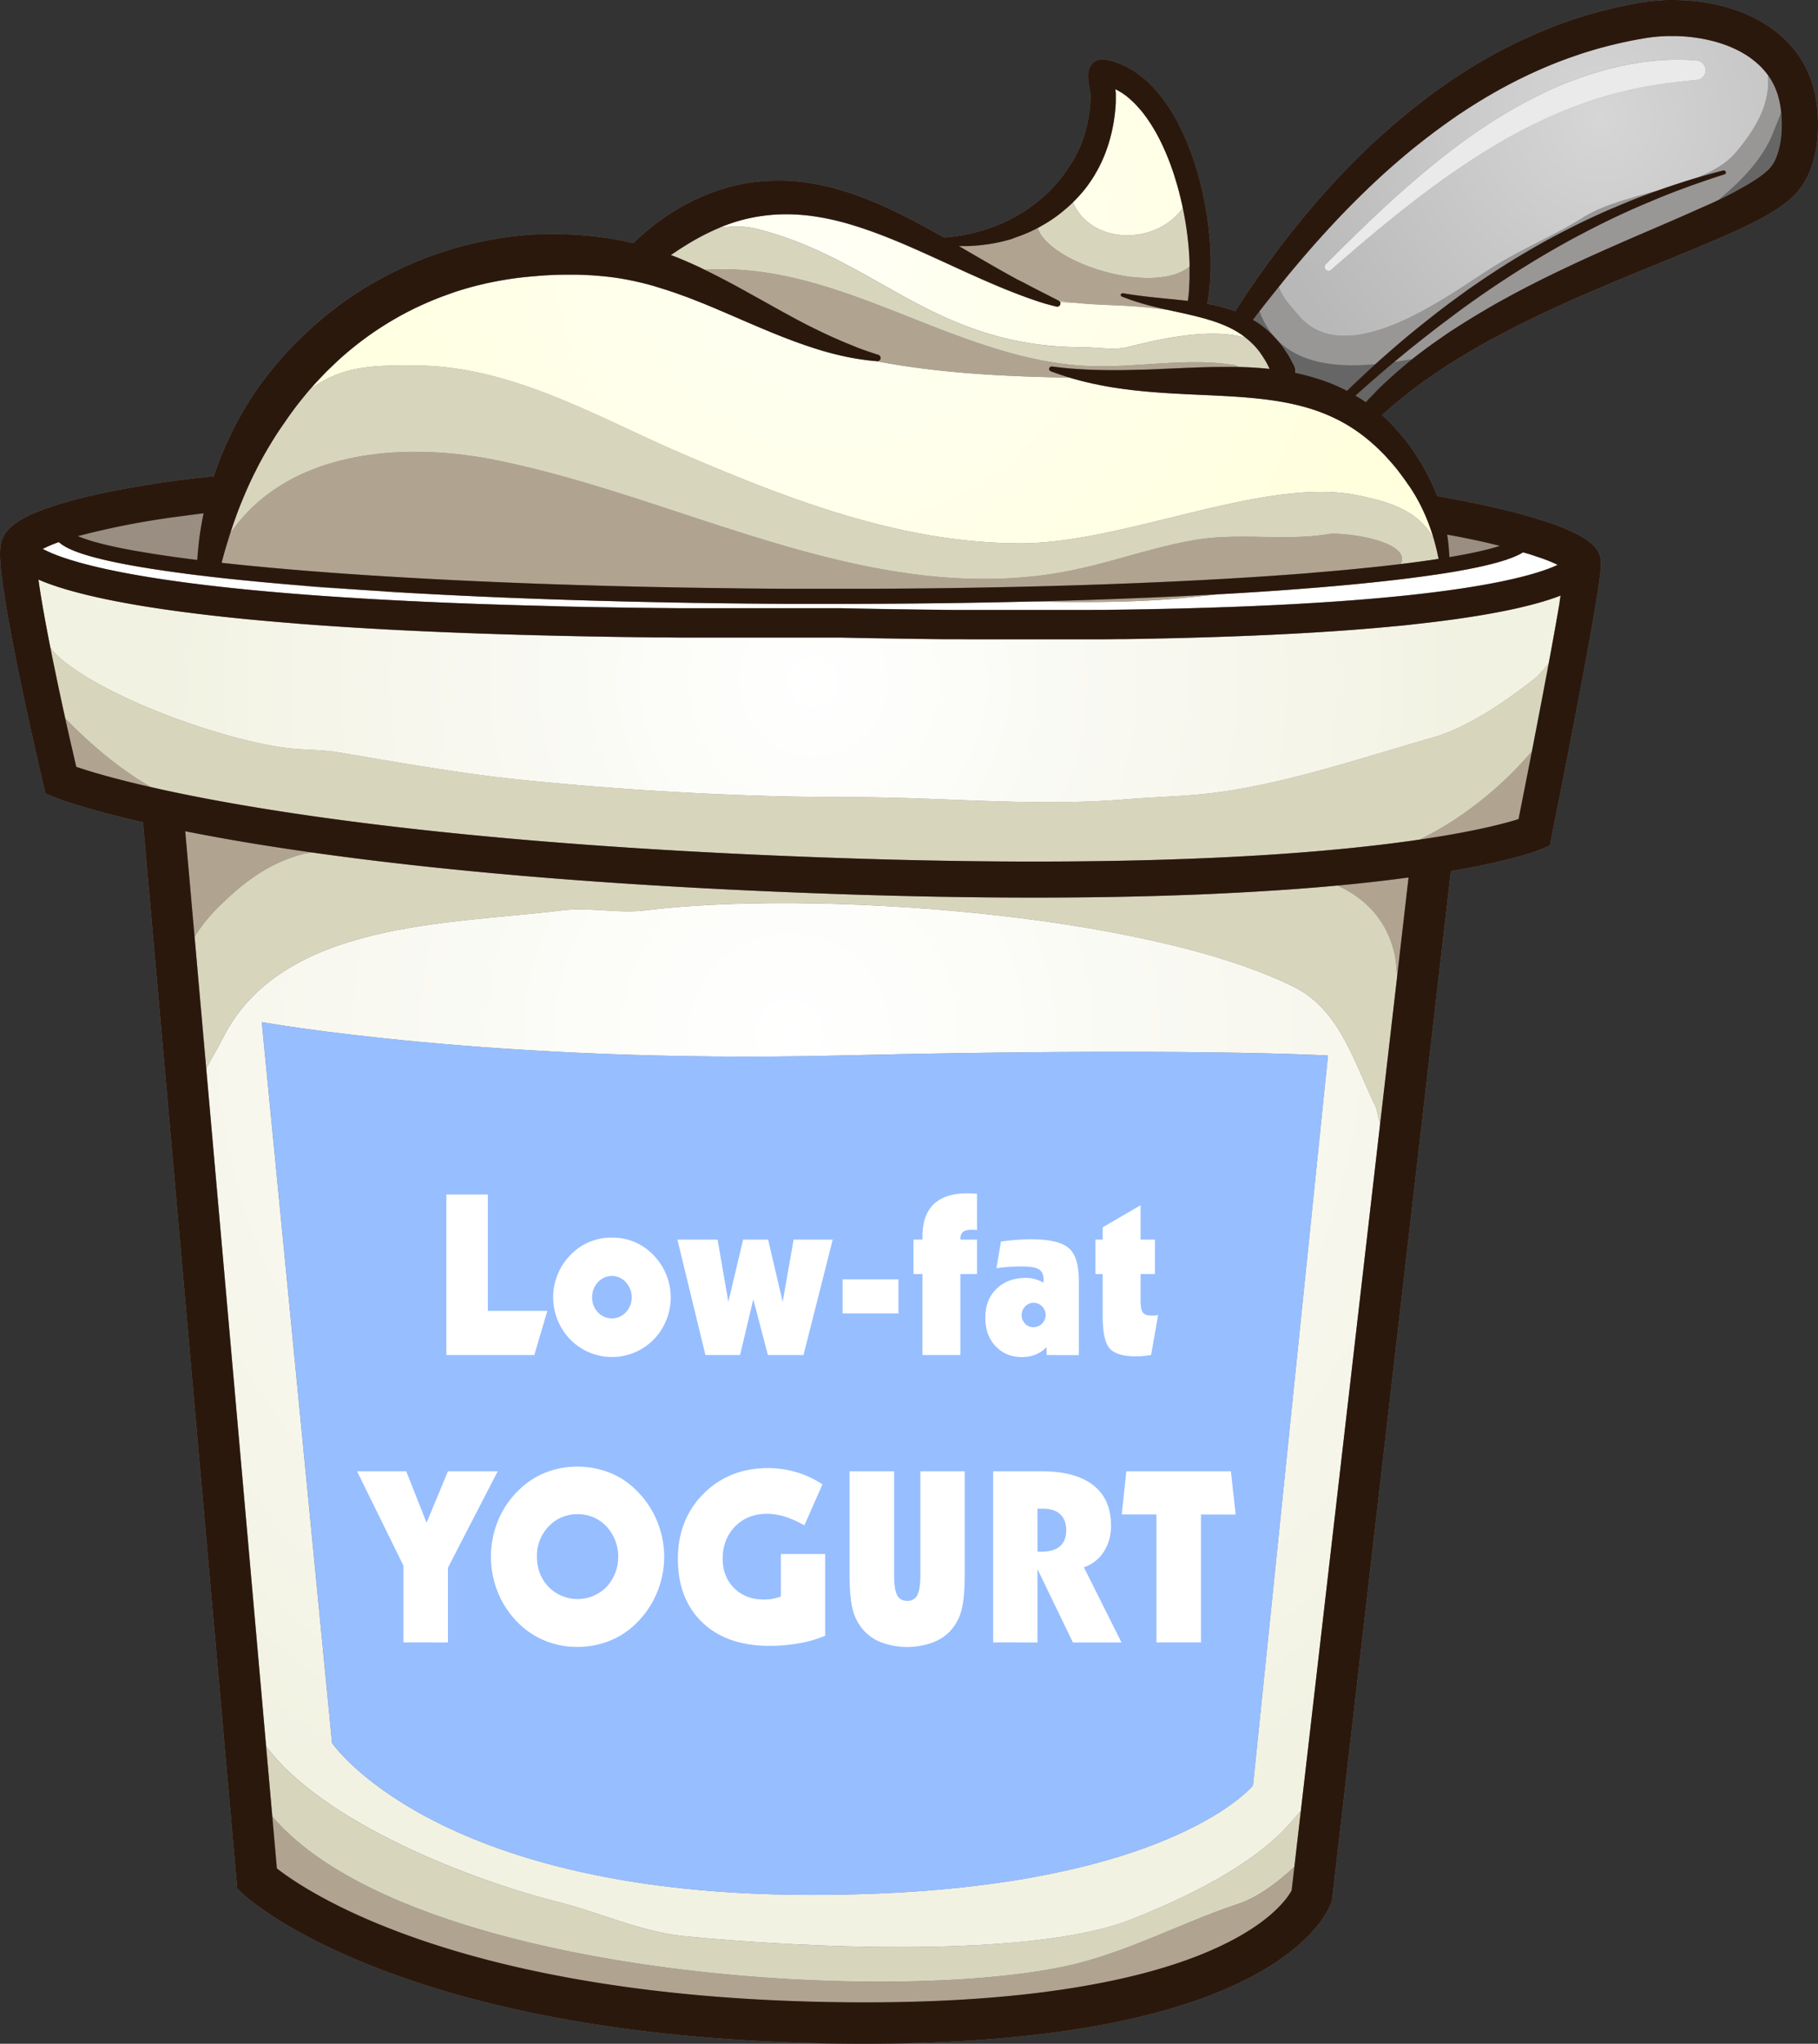 <svg xmlns="http://www.w3.org/2000/svg" xmlns:xlink="http://www.w3.org/1999/xlink" width="1215.42" height="1365.5"><rect width="100%" height="100%" fill="#333333" stroke="none"/><defs><radialGradient id="a" data-name="Degradado sin nombre 19" cx="527.85" cy="690.64" r="584.9" gradientUnits="userSpaceOnUse"><stop offset="0" stop-color="#fff"/><stop offset="1" stop-color="#f2f2e3"/></radialGradient><radialGradient id="c" cx="543.78" cy="455.61" r="432.99" xlink:href="#a"/><radialGradient id="b" data-name="Degradado sin nombre 26" cx="555.73" cy="164.82" r="388.43" gradientUnits="userSpaceOnUse"><stop offset="0" stop-color="#fffff5"/><stop offset="1" stop-color="#ffd"/></radialGradient><radialGradient id="d" cx="555.73" cy="164.82" r="388.43" xlink:href="#b"/><radialGradient id="e" cx="555.73" cy="164.82" r="388.43" xlink:href="#b"/><radialGradient id="f" data-name="Degradado sin nombre 32" cx="1069.61" cy="79.17" r="229.81" gradientUnits="userSpaceOnUse"><stop offset="0" stop-color="#d6d6d6"/><stop offset="1" stop-color="#b8b8b8"/></radialGradient></defs><g data-name="Layer 2"><g data-name="yogurt"><path d="M1215.4 80.69l-.07-2.12-.1-2.08-.15-2.06-.18-2-.22-2-.26-2-.29-1.92-.32-1.87-.19-1a1 1 0 0 0 0-.17l-.22-1.07-.6-2.4-.67-2.47-.74-2.42-.82-2.37-.89-2.32-1-2.27-1-2.22-1.11-2.16-1.17-2.11-1.25-2.06-1.3-2-1.36-1.94-1.43-1.89-1.48-1.77-1.53-1.77-1.59-1.71-1.63-1.66-1.67-1.6-1.72-1.55-1.76-1.49-1.8-1.43-1.88-1.42-1.87-1.32-1.91-1.27-1.93-1.22-2-1.16-2-1.11-2-1.07-2-1-2.07-1-2.08-.92-2.11-.87-2.12-.82-2.14-.77-2.15-.73-2.17-.69-2.18-.64-2.19-.6-2.2-.56-2.21-.52-2.22-.47-2.22-.43-2.23-.36-2.23-.36-2.24-.31-2.23-.28-2.24-.23-2.23-.2-2.23-.17-2.23-.12-2.23-.09L1121 0h-6.61l-2.19.09-2.2.18-2.16.15-2.15.18-2.13.22-2.11.25-2.1.28-2.08.32-1.08.18h-.09l-1.6.28-3.29.6-3.31.65-3.3.68-3.28.71-3.26.75-3.25.79-3.24.81-3.22.86-3.2.88-3.19.92-3.17.95-3.16 1-3.14 1-3.13 1.05-3.11 1.09-3.11 1.13-3.08 1.15-3.06 1.2-3 1.21-3 1.24-3 1.27-3 1.29-3 1.33-3 1.36-3 1.38-3 1.42-2.92 1.45-2.91 1.47-2.89 1.5-2.88 1.52-2.86 1.56-2.85 1.58-2.83 1.6-2.81 1.63-2.81 1.65-2.78 1.68-2.77 1.71-2.69 1.73-2.74 1.76-2.72 1.78-2.71 1.8-2.69 1.83-2.7 1.9-2.66 1.87-2.65 1.9-2.64 1.91-2.62 1.94-2.6 2-2.59 2-2.57 2-2.55 2-3.79 3.07-5 4.15-5 4.24-4.91 4.31-4.86 4.3-4.79 4.46-4.72 4.53-4.68 4.59-4.61 4.65-4.57 4.71-4.49 4.78-4.44 4.83-4.38 4.89-4.32 4.93-4.27 5-4.21 5-4.15 5.08-4.1 5.12-4 5.16-4 5.19-3.91 5.25-3.87 5.27-3.81 5.3-3.77 5.33-3.68 5.36-3.63 5.4-3.6 5.42-3.25 5-1.67-.61-1.82-.62-1.84-.58-1.84-.54-1.86-.51-1.86-.48-1.87-.44-1.88-.42-1.89-.38-1.92-.36h-.18l.13-.71.26-1.46.25-1.48.22-1.5.21-1.51.19-1.56.26-2.34.28-3.17.22-3.22.16-3.28.09-3.33v-6.81l-.1-3.46-.15-3.5-.22-3.54-.27-3.56-.34-3.58-.4-3.61-.46-3.62-.52-3.63-.58-3.64-.64-3.64-.7-3.64-.76-3.64-.82-3.63-.88-3.61-.94-3.59-1-3.58-1.06-3.54-1.12-3.52-1.18-3.48-1.25-3.49-1.3-3.4-1.37-3.35-1.43-3.31-1.49-3.25-1.55-3.19-1.6-3.1-1.26-2.28-.85-1.51-.87-1.49-.89-1.48-.9-1.45-.93-1.44-.93-1.42-1-1.39-1-1.37-1-1.36-1-1.32-1-1.31-1-1.28-1.06-1.26-1.08-1.23-1.1-1.21-1.12-1.18-1.14-1.15-1.13-1.12-1.18-1.1-1.19-1.06-1.22-1-1.24-1-1.26-1-1.27-.94-1.3-.9-1.34-.88-1.34-.84-1.36-.79-1.37-.77-1.41-.72-1.42-.68-1.44-.6-1.46-.59-1.48-.55-1.5-.51-1.52-.46-1.54-.41-1.55-.37-1.5-.3-.66-.12-.63-.09h-2.08l-3 .91-2.36 1.72-1.38 1.83-.76 1.58-.46 1.36-.21 1.1-.11 1-.05.88v2.4l.06.77.09.79.14 1.15.21 1.47.23 1.45.23 1.37.23 1.28.15.88.09.52.08.47.06.39.05.31v2.1l-.03 1.99-.19 2.85-.28 2.83-.38 2.89-.47 2.89-.55 2.88-.65 2.87-.75 2.88-.62 2.14-.43 1.4-.46 1.38-.48 1.38-.5 1.35-.52 1.35-.54 1.32-.56 1.32-.58 1.29-.6 1.27-.62 1.26-.64 1.23-.66 1.21-.7 1.23-.37.62-.43.71-1 1.54-1 1.51-1 1.49-1 1.46-1 1.44-1 1.44-1.06 1.41-1.09 1.39-1.19 1.45-1.13 1.33-1.15 1.32-1.16 1.3-1.19 1.28-1.21 1.24-1.24 1.23-1.25 1.2-1.28 1.1-1.3 1.15-1.32 1.12-1.34 1.1-1.35 1.09-1.36 1.07-1.39 1-1.41 1-1.43 1-1.45 1-1.47.94-1.49.91-1.5.91-1.51.88-1.54.86-1.55.83-1.57.81-1.59.78-1.6.75-1.62.74-1.63.72-1.65.69-1.66.67-1.68.64-1.7.61-1.71.59-1.73.56-1.73.54-1.76.52-1.76.49-1.78.46-1.79.44-1.8.4-1.82.38-1.83.36-1.84.32-1.85.3-1.86.26-1.87.24-1.88.2-1.89.18-1.9.14h-.11l-2.29-1.3-6.14-3.45-4.11-2.26-4.11-2.21-4.13-2.18-4.13-2.14-4.14-2.05-4.16-2-4.19-2-4.19-1.9-4.22-1.82-4.24-1.75-4.26-1.67-4.3-1.57-4.32-1.48-4.34-1.38-4.38-1.28L555 125l-4.44-1-3.39-.7-2.29-.43-2.26-.39-2.26-.36-2.28-.32-2.28-.29-2.29-.25-2.3-.22-2.31-.18-2.32-.13-2.33-.09h-7.03l-2.36.07-2.36.12-2.38.17-2.38.2-2.39.27-2.39.31-2.41.35-2.41.41-2.41.45-2.42.51-2.43.56-2.43.61-2.43.66-2.44.71-2.44.77-2.45.83-2.45.87-2.45.94-2.46 1-2.45 1.05-2.46 1.1-2.46 1.16-2.49 1.24-2.47 1.24-2.46 1.34-2.47 1.4-2.46 1.47-2.44 1.55-2.46 1.59-2.46 1.66-2.45 1.75-2.45 1.79-2.45 1.86-2.43 1.93-2.43 2-2.41 2.09-2.41 2.15-2.39 2.18-1.21 1.17-.31.29-.81-.2-3.27-.76-3.32-.71-3.34-.65-3.38-.6-3.42-.54-1.78-.25h-.1l-1.74-.23-3.6-.44-3.63-.4-3.62-.34-3.62-.29-3.6-.25-3.59-.19-3.58-.13-3.57-.09h-7.11l-3.54.07-3.52.1-3.51.16-3.49.26-3.48.32-3.46.35-3.45.41-3.43.45-3.41.5-3.4.54-3.38.59-3.36.64-3.34.68-3.33.73-3.31.77-3.29.82-3.27.85-3.25.91-3.23.94-3.21 1-3.19 1-3.17 1.07-3.15 1.11-3.14 1.15-3.1 1.2-3.09 1.23-3.07 1.27-3 1.31-3 1.35-3 1.4-3 1.43-2.95 1.46-2.93 1.51-2.91 1.54-2.87 1.56-2.86 1.62-2.83 1.65-2.86 1.66-2.78 1.73-2.76 1.77-2.73 1.8-2.71 1.83-2.68 1.87-2.65 1.91-2.63 1.94-2.6 2-2.57 2-2.55 2-2.52 2.15-2.49 2.11-2.46 2.14-2.43 2.17-2.41 2.2-2.37 2.24-2.35 2.26-2.32 2.3-2.28 2.32-2.26 2.36-2.23 2.39-2.19 2.41-2.17 2.45-2.13 2.48-2.11 2.5-2.07 2.5-2 2.57-2 2.6-2 2.62-1.93 2.66-1.86 2.72-1.86 2.71-1.82 2.73-1.74 2.79-1.7 2.82-1.67 2.84-1.63 2.86-1.6 2.89-1.55 2.91-1.52 2.93-1.47 3-1.42 3-1.4 3-1.35 3-1.32 3.05-1.27 3.06-1.22 3.1-1.17 3.11-1.14 3.13-1.1 3.15-.35 1.06c-20.41 2.27-11 1.13-28.29 3.36-35.85 5.09-62.91 11-81.54 17.43-17.72 6.07-28.22 12.56-31.59 21.2-2.4 6.15-1.76 16.27.91 34.34 2 13.32 5.08 30.36 9.11 50.28 1 4.82 2 9.78 3.07 14.85 3.14 15 6.5 30.27 9.87 45.1 1.18 5.19 2.27 9.95 3.25 14.18.34 1.48.65 2.79.91 3.92.1.39.18.74.25 1a3.29 3.29 0 0 1 .08.36l1.41 6 5.65 2.38c.46.19 1.25.5 2.39.92 1.79.67 3.95 1.43 6.51 2.28 7.17 2.39 16.09 5 26.88 7.85 7.9 2 15.82 4 23.79 5.79l62.55 707.2.46 5.21 3.8 3.59c.36.34.92.85 1.7 1.52 1.2 1 2.62 2.2 4.28 3.49 4.58 3.57 10.18 7.5 16.83 11.7 18.68 11.78 42.19 23.49 70.9 34.35 76.66 29 176.35 47 301.76 48.91 70.11 1 129-3.28 177.55-12.23 41.38-7.62 74.37-18.43 99.91-31.7 19.42-10.09 33.65-21.13 43.43-32.45a72.77 72.77 0 0 0 8.51-11.91 37.09 37.09 0 0 0 2.81-6l.45-1.36.17-1.43L970 582c14.52-2.39 29-5.39 43.21-9.13 5-1.35 9.23-2.62 12.62-3.77 1.24-.42 2.3-.81 3.19-1.14l1.32-.53 5.83-2.49 1.25-6.21c0-.08 0-.08.09-.47s.17-.85.28-1.37q.45-2.25 1-5.21c1.12-5.61 2.37-11.89 3.72-18.69 3.84-19.44 7.69-39.14 11.28-57.91l1.37-7.18c10.53-55.39 15.8-86.23 15.15-93.32a16.23 16.23 0 0 0-4.76-9.88 34 34 0 0 0-6.71-5.29c-5-3.09-11.85-6.22-20.62-9.34-25.12-8.7-51.24-14-77.37-18.63l-.39-1-1.22-3-1.31-3-1.38-3-1.45-2.93-.72-1.4v-.06l-.68-1.25-1.33-2.4L951 311l-1.38-2.31-1.39-2.25-1.41-2.21-1.44-2.23-1.45-2.11-1.47-2.07-1.49-2-1.52-2-1.53-1.82-1.56-1.87-1.57-1.83-1.59-1.79-1.6-1.74L930 283l-1.65-1.65-1.66-1.6-1.69-1.53-1-.9 1.49-1.36 2.39-2.12 2.43-2.11 2.45-2.07 2.48-2.07 2.5-2 2.54-2 2.57-2 2.59-2 2.63-2 2.66-1.93 2.68-1.9 2.69-1.9 2.73-1.89 2.74-1.86 2.77-1.83 2.8-1.82 2.81-1.8 2.84-1.77 2.86-1.76 2.87-1.74 2.89-1.73 2.9-1.71 2.92-1.69 2.94-1.68 4.44-2.48 6-3.24 6-3.17 6-3.12 6.06-3 6.09-3 6.11-2.92 6.11-2.86 6.11-2.82 6.11-2.76 6.1-2.71 6.08-2.64 6.05-2.6 6-2.56 6-2.52 5.93-2.47 5.86-2.42 5.81-2.38 5.74-2.34 5.65-2.32 4.19-1.71 2.76-1.13 2.74-1.12 2.72-1.12 2.69-1.1 2.67-1.1 2.64-1.09 2.61-1.09 2.59-1.08 2.55-1.07 2.53-1.06 2.49-1.07 2.47-1.06 2.43-1 2.39-1.05 2.36-1 2.33-1.05 2.3-1 2.25-1 2.22-1 2.19-1 2.14-1 2.11-1 2.06-1 2-1 2-1 1.94-1 1.9-1 1.86-1 1.82-1 1.77-1 1.73-1.05 1.69-1 1.64-1.05 1.6-1.07 1.55-1.07 1.51-1.09 1.47-1.11 1.42-1.11 1.37-1.14 1.33-1.16 1.28-1.19.69-.67.13-.13.3-.31.78-.81.81-.9.78-.91.75-.94.72-1 1-1.38 1.25-1.92 1.18-2 1.09-2.06 1-2.1.9-2.13.82-2.15.73-2.17.66-2.18.58-2.2.52-2.21.45-2.21.39-2.22.33-2.21.27-2.22.22-2.2.16-2.2.12-2.19.07-2.17v-2.16z" fill="#7f7f7f"/><path fill="none" d="M235.59 399.45l3.59.22 3.63.22-3.63-.22-3.59-.22zM105.86 386.6l3.99.6 4.11.61-4.11-.61-3.99-.6zm119.17 12.17l3.48.23 3.52.23-3.52-.23-3.48-.23zm-77.65-6.73l2.55.28 2.59.28-2.59-.28-2.55-.28zM122.52 389l4.47.58 4.6.59-4.6-.59-4.47-.58zm-93.95-22.23a87.27 87.27 0 0 1 10.78-4.56 87.27 87.27 0 0 0-10.78 4.56l.7.37.91.45-.91-.45zm28.26 10.08l2.32.59 2.41.61-2.41-.61-2.32-.59zm15.31 3.63l2.9.62 2.99.61-2.99-.61-2.9-.62zm538.73 22.77l-12.17.1-12.26.08 12.26-.08 12.17-.1zm-48.32 3.11h.26l2.91.06-2.91-.06zm435.84-29.88l-1.91.49-1.98.49 1.98-.49 1.91-.49zm-325.48 31.24l4.9.01 4.86.01-4.86-.01-4.9-.01zm-176.36-1.21l6.04.01h6.1-6.09l-6.05-.01zm-253.74-6.62l3.68.22 3.71.21-3.71-.21-3.68-.22zm163.72 5.8l5.26.09 5.32.08-5.32-.08-5.26-.09zm-125.19-3.77l4.07.19 4.12.18-4.12-.18-4.07-.19zm89.62 3.06l4.94.12 4.99.11-4.99-.11-4.94-.12zm281.91 2.64l5.07.03 5.03.03-5.03-.03-5.07-.03zM25.7 387.23l1 .42-1-.42zm458.83 38.95l-5.91-.03 5.91.03zm24.14.05h-6.11 6.11zm-180.85-2.75l-4.52-.15-4.48-.16 4.47.16 4.53.15zm-22.18-.8l-4.31-.17-4.27-.17 4.27.17 4.31.17zm737.73-24.74c-.09.55-.17 1-.23 1.41.06-.35.14-.86.23-1.41zm-387.78 4.7l-5.88.1-5.9.1 5.9-.1 5.88-.1zm88.71-352.4l.01-.15-.01.02-.01.16v.05l.01-.08zm257.98 314.65l.49-.16c-8.72-2.25-17.52-4.13-26.36-5.86 8.84 1.73 17.64 3.61 26.36 5.86zM887.16 392l-4.06.35-4.12.34 4.12-.34 4.06-.35zm7.98-.69l-3.96.35-4.02.34 4.02-.34 3.96-.35zm-69.28 5.08l-4.72.28-4.77.27 4.77-.27 4.72-.28zm168.12-29.18l1.8-.46 1.74-.46-1.74.46-1.8.46zM220.24 418.2l-3.43-.23-3.4-.24 3.4.24 3.43.23zm761.42-48.25l2.22-.45 2.16-.45-2.16.45-2.22.45zm-693.01 52.03l-4.14-.18-4.1-.19 4.1.19 4.14.18zm544.29-196.14l-.3-.25.3.25zm-278.78-79.5l3.98.9-3.98-.9-3.97-.78-.59-.11.59.11 3.97.78zm-6.66 87.27l3 .89-3-.89-2.99-.93-2.98-.95 2.98.95 2.99.93zm-8.92-2.86l-4.4-1.53-5.82-2.15 5.82 2.15 4.4 1.53zm24.09 6.87l-3.06-.72-3.06-.76 3.06.76 3.06.72zm-27.16-94.06l1.96.17-1.96-.17-1.95-.15h-.11.1l1.96.15zm646.53-93.22l-.44-.61.44.61zm-47.92 68.49l1.08-.32-1.08.32zm-278.44 71.8l-.73.92.73-.92zm263.27-67.04l5.02-1.64 5.06-1.59-5.06 1.59-5.02 1.64zM745.73 59.56l.03.16.1.6-.1-.61-.03-.15zm38.04 148.2l-2.04-.45 2.04.45zm199.89 172.06l-2.36.47-2.42.46 2.42-.46 2.36-.47zM638.87 178.78l-8.58-3.93-8.5-3.88 8.5 3.88 8.58 3.93zm329.7 203.76l2.67-.44-2.67.44-2.73.44-2.79.43 2.79-.43 2.73-.44z"/><path d="M865.53 659.63c-100.3-50.15-324.65-65.08-434-51.4-18.28 2.28-37.41-2.29-55.69 0-74.77 9.34-187.61 6.84-227 85.66-3.32 6.65-7.51 13.19-10.92 20l40.05 452.77c37.11 50.75 137.19 89.6 195 104.06 28 7 55.15 19.94 84.24 22.85 75 7.5 232.07 15.68 299.83-11.42 35.36-14.15 80.35-35.33 105.66-64.25 2.36-2.7 4.69-5.34 7-8l33.4-289.16 19.54-169.44c-1.21-5.75-2.35-10.7-2.86-11.72-13.78-27.58-23.37-64.51-54.25-79.95zm-27.86 533.31s-60.95 75.31-304.81 73S222 1164.57 222 1164.57l-47-481.68s155 27.92 385.79 22.34 327 0 327 0z" fill="url(#a)"/><path d="M1039.87 399.24l-1.59.55-1.65.55-1.71.56-1.78.55-1.85.56-1.92.56-2 .56-2.06.56-2.13.56-2.21.55-2.29.56-2.36.56-2.44.56-2.52.55-2.61.56-2.69.55-2.77.55-2.87.55-3 .54-3 .55-3.13.54-3.23.53-3.32.54-3.42.53-3.51.52-3.62.53-3.71.51-3.82.51-3.92.51-4 .5-4.13.49-4.24.49-4.37.47-4.46.48-4.54.52-4.69.46-4.8.45-4.92.45-5 .43-5.15.43-4 .31-2.67.21-2.7.21-2.73.2-2.76.2-2.8.2-2.82.19-2.86.19-2.89.19-2.92.19-3 .19-3 .18-3 .18-3 .17-3.08.18-3.12.17-3.15.17-3.19.16-3.22.16-3.25.16-3.28.16-3.33.15-3.35.15-3.39.15-3.43.14-3.46.14-3.49.14-3.53.13-3.57.13-3.6.13-3.63.13-3.68.12-3.71.11-3.74.11-3.79.11-3.82.11-3.85.1-3.9.1-3.93.1-4 .09-4 .08-4 .09-4.09.08-4.12.07-4.16.07-4.19.07-4.24.01-4.27.06-4.32.06-4.35.05h-90.45l-5.18-.05h-10.48l-5.31-.06-5.35-.06-5.4-.07-5.44-.07-5.48-.08-5.53-.08-5.57-.09-5.62-.09-5.66-.1-5.71-.1-5.75-.11-5.79-.12-2.79-.06H455.5l-5.7-.03-5.62-.06h-5.57l-5.52-.07-5.48-.06-5.42-.08-5.38-.07-5.33-.08-5.29-.09-5.24-.09-5.19-.09-5.15-.1-5.1-.1-5.05-.11-5-.11-5-.11-4.92-.12-4.87-.12-4.83-.13-4.78-.13-4.74-.13-4.7-.14-4.65-.14-4.61-.15-4.56-.15-4.53-.15-4.47-.16-4.44-.16-4.39-.16-4.35-.17-4.31-.17-4.27-.17-4.22-.18-4.19-.18-4.14-.18-4.1-.19-4.06-.19-4-.19-4-.2-3.94-.2-3.9-.2-3.86-.21-3.81-.21-3.78-.21-3.74-.21-3.7-.22-3.66-.22-3.62-.23-3.59-.22-3.54-.23-3.51-.23-3.47-.24-3.43-.23-3.4-.24-3.35-.24-3.33-.25-3.28-.24-3.25-.25-3.17-.34-3.17-.26-3.14-.25-3.1-.26-3.07-.26-3-.26-3-.27-3-.26-2.93-.27-2.89-.27-2.86-.27-2.83-.28-2.79-.27-2.75-.28-2.73-.28-2.69-.28-2.66-.29-2.62-.28-2.59-.29-2.56-.28-2.53-.29-2.5-.3-2.46-.29-2.44-.29-3.6-.45-4.68-.59-4.55-.61-4.44-.6-4.32-.61-4.2-.62-4.08-.62-4-.62-3.82-.62-3.75-.63-3.64-.63-3.53-.64-3.43-.63-3.33-.64-3.24-.66-3.08-.62-3-.64-3-.64-2.83-.65-2.75-.64-2.65-.64-2.56-.65-2.48-.64-2.39-.64-2.34-.64-2.2-.6-2.14-.64-2.06-.64-2-.63-1.91-.64-1.84-.63-1.77-.63-1.7-.63-1.63-.62-1.56-.63-1.5-.62-1-.42c.19 1.38.16 1.22.27 1.95.05.33.12.85.26 1.78.11.75.22 1.52.34 2.3l.12.76c.08.54.17 1.07.25 1.62l.15.93c.08.51.16 1 .25 1.54.05.34.11.67.16 1 .09.51.17 1 .26 1.55.06.35.11.69.17 1.05q.13.78.27 1.59l.18 1.07.3 1.71.18 1c.15.88.31 1.77.47 2.67.07.38.14.76.2 1.14.1.57.21 1.13.31 1.71s.17.91.25 1.37.18 1 .28 1.51.19 1 .28 1.53l.27 1.42.3 1.6c.09.47.17.94.26 1.41l.33 1.7c.08.42.16.86.25 1.29.11.61.23 1.23.35 1.85.07.33.13.66.2 1 .32 1.69.66 3.39 1 5.12a46.78 46.78 0 0 0 6.65 7.34c31.92 27.35 109.52 54.74 151.34 60 11.29 1.42 23 1 34.27 2.86 41.36 6.89 82.95 14.43 124.22 18.56 72.52 7.25 146.53 11.42 219.88 11.42 61.07 0 121.52 6.53 182.76 1.43 19.54-1.63 39.21-1.87 58.54-4.28 48.19-6 100.29-23.76 147.06-37.12 23.44-6.7 49.93-25.09 68.54-40 2.43-2 5.39-5.7 8.44-9.35.13-.72.26-1.44.4-2.15.07-.38.14-.75.2-1.12.13-.68.25-1.35.38-2 .07-.4.15-.8.22-1.2.2-1.09.4-2.16.59-3.22l.27-1.47.3-1.64c.11-.57.21-1.14.32-1.71s.25-1.41.38-2.11.24-1.31.35-2l.24-1.3c.12-.65.23-1.3.35-1.94l.18-1q.24-1.36.48-2.7l.18-1 .36-2.06c0-.26.1-.53.14-.79.16-.92.32-1.83.48-2.72 0-.16 0-.31.08-.47l.39-2.23.12-.73c.15-.87.3-1.73.44-2.57.24-1.39.36-2.12.45-2.61v-.19l.06-.36a2.34 2.34 0 0 0 0-.26v-.05c0-.1 0-.2.06-.32v-.2c0-.21.08-.47.13-.8s.1-.6.17-1 .14-.86.23-1.41l-.51.19-1.47.55z" fill="url(#c)"/><path d="M922.09 300.42l-1.5-1.43-1.51-1.4-1.51-1.35-1.51-1.31-1.51-1.27-1.55-1.24-1.52-1.19-1.48-1.15-1.55-1.08-1.54-1.09-1.54-1.05-1.55-1-1.56-1-1.56-.94-1.56-.92-1.58-.88-1.58-.86-1.58-.82-1.6-.79-1.6-.76-1.61-.74-1.62-.71-1.63-.69-1.64-.66-1.64-.63-1.65-.61-1.66-.59-1.67-.57-1.69-.54-1.69-.52-1.7-.49-1.68-.47-2.55-.67-3.49-.84-3.53-.76-3.57-.69-3.62-.63-3.65-.56-3.7-.51-3.74-.46-3.79-.4-3.82-.36-3.86-.33-3.9-.29-3.94-.26-4-.24-4-.21-4-.21-4.07-.19-6.18-.28-8.35-.39-8.45-.44-6.4-.39-4.29-.31-4.31-.33-4.33-.38-4.34-.43-4.36-.47-4.36-.54-4.38-.61-4.38-.65-4.38-.76-4.38-.82-4.38-.9-4.37-1-4.45-1.12-4.35-1.19-2.5-.75c-43.93-.7-89.16-3.1-130.35-11.18h-.21l-3.18-.31-3.17-.39-3.16-.45-3.14-.5-3.12-.55-3.1-.61-3.09-.68-3.06-.72-3.06-.76-3-.79-3-.85-3-.89-3-.93-3-1-3-1-4.4-1.53-5.82-2.15-5.79-2.22-5.74-2.3-5.69-2.36-5.67-2.39-8.4-3.57-8.39-3.63-5.57-2.38-5.55-2.37-5.55-2.3-5.56-2.23-4.14-1.62-2.76-1.06-2.78-1-2.78-1-2.78-1-2.79-.94-2.8-.92-2.8-.89L440 192l-2.81-.82-2.83-.79-2.83-.74-2.85-.71-2.85-.66-2.87-.63-2.88-.58-2.89-.55-2.91-.49-2.92-.45-2.94-.39-3-.34-3-.29-1.44-.13h.1l-1.75-.14L396 184l-3.3-.19-3.29-.15-3.27-.1h-9.71l-3.2.06-3.19.11-3.17.15-3.16.19-3.14.23-3.12.27-3.11.26-3.09.29-3.08.34-3.07.38-3 .42-3 .45-3 .5-3 .54-3 .57-3 .61-2.95.64-2.93.69-2.91.72-2.9.77-2.88.8-2.86.84-2.85.87-2.82.91-2.81 1-2.79 1-2.77 1-2.75 1.06-2.73 1.09-2.71 1.13-2.69 1.16-2.68 1.2-2.67 1.19-2.63 1.27-2.61 1.3-2.59 1.33-2.57 1.33-2.55 1.4-2.53 1.44-2.5 1.47-2.49 1.5-2.46 1.53-2.47 1.56-2.42 1.6-2.39 1.63-2.35 1.64-2.34 1.69-2.33 1.72-2.3 1.75-2.28 1.84-2.26 1.82-2.23 1.83-2.2 1.87-2.19 1.9-2.15 1.93-2.13 2-2.11 2-2.08 2-2.06 2-2 2.07-2 2.09-2 2.13-2 2.14-1.93 2.18-1 1.13a83.42 83.42 0 0 1 14.54-8.46c17.78-7.9 36.17-7.43 55.31-7.43 65 0 122.38 34.76 180 59.43C528.46 334.14 603 363 682.48 363c69.32 0 162.69-44.55 224.52-32.19 20.64 4.13 41.26 9.88 51.49 29.17l-.69-2.29-.91-2.83-1-2.8-1-2.78-1.1-2.74-1.16-2.71-1.22-2.68-1.27-2.66-1.33-2.61-1.41-2.59-1.46-2.54-1.54-2.51-1.62-2.51-.88-1.3v.06l-.71-1-1.44-2.08-1.44-2-1.46-2-1.46-1.92-1.39-1.9-1.48-1.81L931 310l-1.49-1.71-1.51-1.65-1.45-1.64-1.48-1.57-1.49-1.53z" fill="url(#b)"/><path d="M505.94 152.9C586.48 173 624.25 232 724.28 232c8.6 0 20.64 2.1 29.05 0 19.52-4.89 55.51-13.58 79.61-6.2l-.3-.24-1.3-1-1.32-1-1.35-.9-1.38-.87-1.41-.83-1.44-.8-1.46-.77-1.5-.74-1.52-.7-1.55-.68-1.58-.64-1.6-.63-1.62-.6-1.65-.57-1.68-.56-1.7-.53-1.72-.52-1.73-.5-2.65-.71-3.61-.93-3.68-.88-3.75-.86-3.81-.83-3.86-.85-2-.45c-26.22-4-44.26-2.85-63-5-3.41.12-6.82.1-10.27-.12a1.77 1.77 0 0 0 0 .2 1 1 0 0 0 0 .17v.19a1.8 1.8 0 0 1 0 .22v.15c0 .05-.06.25-.1.38a2.16 2.16 0 0 1-2.78 1.26l-2.31-.57-4.57-1.09-4.58-1.43-4.55-1.57-4.52-1.61-4.5-1.68-4.48-1.71-4.46-1.78-4.43-1.83-4.42-1.88-6.58-2.85-8.71-3.89-8.64-3.94-8.58-3.93-8.5-3.88-6.33-2.85-4.19-1.85-4.18-1.84-4.16-1.78-4.16-1.73-4.13-1.68-4.12-1.63-4.1-1.56-4.09-1.5-4.07-1.42-4.06-1.35-4-1.26-4-1.19-4-1.1-4-1-4-.9-4-.78-.59-.11-3.36-.58-2.92-.44-1.93-.26-2-.24-2-.2-2-.17-2-.15h-.1l-1.85-.11-2-.08-1.95-.05h-3.9l-1.94.05-2 .07-1.95.11-1.94.14-1.95.18-2 .22-1.95.25-2 .28-2 .32-2 .36-2 .39-2 .44-2 .46-2 .51-2 .55-2 .59-2 .63-2 .67-2 .71-2 .75-2 .81-1.36.56c8.83-1.26 17.2-1.42 25.43.64z" fill="url(#d)"/><path d="M789 141.29a29 29 0 0 0 1.8-2.29l-.54-2.57-.78-3.38-.83-3.37-.88-3.35-.94-3.33-1-3.29-1-3.27-1.09-3.22-1.17-3.22-1.19-3.13-1.24-3.09-1.29-3-1.33-3-1.38-2.9-1.42-2.82-1.49-2.77-1.14-2-.77-1.29-.78-1.29-.79-1.27-.8-1.25-.81-1.22-.82-1.2-.83-1.17-.84-1.15-.84-1.13-.81-1.14-.86-1.07-.88-1-.88-1-.89-1-.89-1-.91-.93-.91-.9-.91-.87-.93-.84-.93-.81L754 65l-.94-.75-1-.72-.95-.68-1-.66-1-.62-1-.59-1-.56-1-.53-.63-.31v.15l.1.61.09.61.08.63.07.7v3.6l.18 2.53-.21 3.39-.31 3.4-.43 3.41-.49 3.39-.64 3.41-.75 3.4-.85 3.36-.7 2.48-.51 1.68-.55 1.67-.56 1.67-.6 1.65-.62 1.63-.65 1.62-.69 1.61-.71 1.59-.74 1.57-.77 1.56-.8 1.54-.83 1.53-.84 1.46-.39.67v.07l-.59 1-1.18 1.83-1.18 1.79-1.22 1.76-1.19 1.69-1.28 1.69-1.33 1.64-1.36 1.6-1.39 1.57-1.41 1.53-1.44 1.5-1.47 1.46v.06c12.31 27.71 52.98 28.49 71.68 6z" fill="url(#e)"/><path d="M1160.89 101.47c11.33-13.59 21.26-28.86 21.26-47 0-1.44 0-2.79-.11-4.1l-.44-.61-.94-1.22-1-1.19-1-1.15-1.05-1.2-1.09-1.1-1.14-1.07-1.17-1-1.21-1-1.25-1-1.28-1-1.32-.93-1.36-.89-1.39-.87-1.42-.84-1.46-.81-1.49-.78-1.52-.75-1.55-.72-1.57-.69-1.61-.66-1.62-.64-1.66-.6-1.67-.57-1.7-.54-1.72-.51-1.73-.47-1.75-.45-1.77-.42-1.78-.38-1.8-.36-1.8-.32-1.82-.3-1.82-.26-1.83-.24-1.83-.2-1.84-.18-1.84-.14-1.84-.12-1.84-.08-1.83-.05h-5.47l-1.8.06-1.8.09-1.78.12-1.76.14-1.75.17-1.74.2-1.71.22-1.69.24-.79.13h.08l-1.6.27-3.1.53-3.05.57-3 .59-3 .63-3 .66-3 .69-3 .73-3 .75-3 .79-3 .82-2.93.85-2.93.88-2.92.9-2.9.93-2.89 1-2.88 1-2.86 1-2.86 1.05-2.84 1.08-2.83 1.11-2.82 1.14-2.8 1.16-2.8 1.2-2.75 1.24-2.77 1.24-2.76 1.27-2.75 1.3-2.74 1.32-2.73 1.35-2.71 1.38-2.71 1.4-2.69 1.43-2.68 1.45-2.66 1.48-2.66 1.51-2.65 1.52-2.63 1.55-2.63 1.57-2.61 1.6-2.6 1.63-2.6 1.64-2.58 1.67L977.6 75l-2.6 1.69-2.55 1.74-2.45 1.75-2.56 1.82-2.52 1.8-2.5 1.82-2.49 1.83-2.48 1.86-3.72 2.83-4.91 3.86-4.82 3.86-4.8 4-4.76 4.06-4.77 4.08-4.67 4.22-4.64 4.26-4.59 4.32-4.55 4.39-4.52 4.44-4.47 4.49-4.43 4.55-4.39 4.61-4.34 4.66-4.31 4.69-4.27 4.74-4.23 4.79-4.21 4.84-4.14 4.86-4.12 4.89-4.08 4.93-4 5-.73.92c2.14 7.14 7.55 12.48 12.82 18.8 32.61 39.13 101.76-14.08 130.78-32.22 19.28-12 40.67-20.83 59.91-32.85 13.22-8.26 31.46-12.87 49.36-17.87l1.15-.46 5-1.73 5-1.67 5-1.64 5.06-1.59 5.09-1.53 1.08-.32c10.37-4.26 19.42-9.52 25.66-17.05zm-27.09-48.11l-2.19.23-4.42.45-4.39.48-4.35.52-4.31.55-4.29.61-4.26.68-4.23.72-4.21.79-4.18.85-4.16.92-4.14 1-4.12 1-4.1 1.1-4.08 1.18-4 1.24-4 1.29-4 1.36-4 1.42-4 1.5-4 1.54-4 1.6-3.94 1.66-3.92 1.73-3.9 1.78-3.89 1.83-3.88 1.88-3.84 1.96-3.84 2-3.82 2-3.82 2.08-3.8 2.14-3.78 2.19-3.77 2.23-3.76 2.27-3.74 2.31-3.73 2.36-3.71 2.4-3.69 2.44-3.68 2.47-3.67 2.51-3.66 2.54-3.64 2.57-3.62 2.61-3.66 2.65-3.6 2.66-3.58 2.69-3.57 2.71-3.55 2.74-3.55 2.76-3.52 2.78-3.51 2.79-5.24 4.23-6.94 5.69-6.88 5.74-6.83 5.77-6.76 5.81-6.71 5.82-3.32 2.91a2.61 2.61 0 1 1-3.56-3.81l3.13-3.12 6.31-6.27 6.37-6.28 6.43-6.27 6.49-6.25 6.57-6.22 5-4.63 3.35-3.07 3.36-3.05 3.38-3 3.41-3 3.42-3 3.45-3 3.47-2.94 3.5-2.92 3.52-2.88 3.54-2.86 3.57-2.83 3.59-2.79 3.65-2.74 3.64-2.72 3.67-2.68 3.7-2.64 3.72-2.61 3.7-2.52 3.78-2.51L998 81l3.84-2.41 3.86-2.36 3.9-2.31 3.93-2.25 4-2.19 4-2.14 4-2.09 4-2 4.08-2 4.11-1.88 4.14-1.82 4.17-1.74 4.21-1.66 4.24-1.59 4.27-1.52 4.3-1.44 4.34-1.34 4.37-1.26 4.4-1.18 4.43-1.08 4.47-1 4.5-.88 4.52-.79 4.56-.67 4.59-.58 4.62-.44 4.64-.33 4.67-.2 4.7-.06 4.72.09 4.74.26 2.4.2a6.49 6.49 0 1 1 .07 13z" fill="url(#f)"/><path d="M560.79 705.23c-230.79 5.58-385.74-22.34-385.74-22.34l47 481.68s67 99.11 310.84 101.4 304.81-73 304.81-73l50.16-487.71s-96.25-5.62-327.07-.03z" fill="#97beff"/><path d="M957.29 384.27l-3 .43-3 .42-3.09.41-3.15.42-3.2.41-3.26.4-3.32.4-3.38.4-3.43.39-3.48.39-3.54.39-3.6.38-3.65.37-3.7.38-3.76.36-3.81.37-3.86.36-3.91.36-4 .35-4 .34-4.06.35-4.12.34-4.16.33-4.22.33-4.26.32-4.33.33-4.36.32-4.41.31-4.45.31-4.5.3-4.55.3-4.59.29-4.63.29-4.68.28-4.72.28-4.77.27h-.72c-11.83 1.27-20.79 2.16-24.37 2.52-29.66 3-64.66 3.16-100.78 2.4h-.29l-5.69.14-5.73.13-5.76.12-5.78.12-5.82.12-5.84.1-5.88.1-5.9.1-5.93.09-6 .08-9 .11-12.07.13-12.17.1-12.26.08-12.36.05h-50.17l-12.61-.09-12.53-.11-12.44-.14-12.36-.16-12.27-.19-12.16-.21-12.07-.24-9-.19-5.95-.14-5.93-.14-5.9-.15-5.88-.16-5.84-.16-5.81-.17-5.79-.17-5.76-.18-5.72-.18-5.69-.19-5.67-.2-5.63-.2-5.59-.2-5.57-.22-5.53-.21-5.5-.22-5.46-.23-5.43-.24-5.39-.23-5.36-.25-5.32-.25-5.29-.25-5.24-.26-5.21-.26-5.17-.27-5.14-.28-5.09-.27-5.06-.29L271 396a91.72 91.72 0 0 1-14.48-.77c-.43-.07-.87-.12-1.31-.17l-1.57-.1-4.84-.31-4.81-.31-4.76-.32-4.72-.32-4.68-.32-4.63-.33h-.49c-7.85-.32-15.68-.74-23.46-1.8l-2.89-.23-4.3-.36-4.26-.37-4.21-.37-4.17-.37-4.11-.37-4.06-.38-4-.39-4-.39-3.91-.39-3.85-.39-3.81-.4-3.75-.41-3.7-.4-3.65-.41-3.59-.42-3.54-.42-3.48-.42-3.42-.42-3.37-.43-3.28-.51-3.26-.43-3.19-.44-3.15-.44-3.08-.45-3-.45-3-.45-2.91-.45-2.84-.46-2.78-.43-2.69-.48-2.66-.47-2.6-.47-2.54-.48-2.48-.47-2.42-.48-2.35-.48-2.29-.49-2.22-.49-2.16-.49-2.1-.5-2-.5-2-.5-1.91-.51-1.84-.51-1.77-.51-1.71-.52-1.64-.52-1.58-.53-1.51-.53-1.45-.54-1.42-.53-1.35-.57-1.26-.56-1.2-.57-1.13-.59-1.08-.6-1-.62-1-.64-.9-.67-.85-.7-.28-.27a87.27 87.27 0 0 0-10.78 4.56l.7.37.91.45 1 .47 1 .48 1.11.5 1.18.5 1.25.52 1.32.52 1.39.54 1.48.54 1.55.55 1.63.56 1.71.57 1.79.57 1.87.57 2 .59 2 .59 2.13.59 2.22.59 2.32.6 2.41.61 2.5.6 2.59.61 2.7.61 2.79.61 2.9.62 3 .61 3.1.62 3.21.61 3.31.61 3.42.62 3.53.61 3.64.61 3.82.61 3.87.6 4 .61 4.11.6 4.22.59 4.34.6 4.47.59 4.6.58 3.52.44 2.38.28 2.43.29 2.45.29 2.49.28 2.52.29 2.55.28 2.59.28 2.62.28 2.65.27 2.69.28 2.72.28 2.78.29 2.79.27 2.83.27 2.85.26 2.9.27 2.92.26 3 .26 3 .26 3 .26 3.07.26 3.11.25 3.14.25 3.18.25 3.22.25 3.25.24 3.29.24 3.33.24 3.36.24 3.4.23 3.44.23 3.48.23 3.52.23 3.56.22 3.59.22 3.63.22 3.68.22 3.71.21 3.75.21 3.79.21 3.83.2 3.87.21 3.92.19 3.95.2 4 .19 4 .19 4.07.19 4.12.18 4.16.18 4.2.18 4.24.17 4.29.17 4.32.16 4.37.17 4.42.16 4.45.15 4.5.15 4.54.15 4.59.15 4.63.14 4.68.13 4.72.14 4.76.13 4.81.12 4.85.13 4.9.11 4.94.12 5 .11 5 .1 5.09.1 5.12.1 5.18.1 5.22.08 5.26.09 5.32.08 5.36.08 5.41.07 5.45.06 5.51.07 5.55.05 5.6.06 5.65.05h107.18l2.91.06 5.78.12 5.74.11 5.69.1 5.65.1 5.6.09 5.55.09 5.52.08 5.46.08 5.42.07 5.38.07 5.34.06 5.29.06 5.24.05h91.63l4.41-.05h4.37l4.33-.05 4.3-.06 4.25-.06 4.21-.06 4.18-.07 4.14-.07 4.09-.07 4.06-.08 4-.08 4-.09 3.94-.09 3.91-.09 3.87-.1 3.83-.1 3.8-.11 3.76-.11 3.72-.11 3.68-.12 3.65-.11 3.61-.13 3.58-.12 3.54-.13 3.5-.14 3.47-.13 3.44-.14 3.39-.14 3.37-.15 3.32-.15 3.3-.15 3.26-.15 3.22-.16 3.19-.16 3.16-.17 3.12-.16 3.09-.17 3-.17 3-.18 3-.18 3-.18 2.92-.18 2.9-.19 2.85-.18 2.83-.19 2.79-.2 2.77-.19 2.73-.2 2.69-.2 2.67-.2 2.64-.21 3.9-.31 5.09-.42 5-.43 4.85-.44 4.72-.45 4.62-.45 4.49-.46 4.38-.46 4.27-.48 4.15-.48 4-.48 3.94-.49 3.83-.5 3.72-.49 3.62-.51 3.51-.5 3.42-.52 3.31-.51 3.21-.52 3.12-.51 3-.53 2.93-.52 2.83-.52 2.74-.53 2.64-.52 2.56-.53 2.48-.53 2.38-.52 2.3-.53 2.21-.52 2.14-.52 2.05-.52 2-.52 1.89-.51 1.81-.51 1.74-.51 1.67-.5 1.59-.5 1.52-.5 1.45-.48 1.38-.49 1.31-.47 1.24-.47 1.18-.46 1.12-.45 1-.44 1-.44.93-.42.19-.09a102.69 102.69 0 0 0-11.24-4.6c-9.62-3.17-5.62-2-11.93-3.76l-.78.47-1.1.61-1.16.59-1.21.57-1.28.56-1.33.55-1.4.53-1.46.53-1.41.63-1.59.51-1.66.51-1.71.51-1.79.5-1.84.49-1.91.49-2 .49-2 .48-2.1.48-2.17.47-2.23.47-2.3.46-2.36.47-2.42.45-2.48.46-2.55.45-2.61.45-2.67.44-2.73.44-2.79.43-2.85.43z" fill="#fff"/><path d="M54.25 359.09l1.28.48 1.36.48 1.44.48 1.51.48 1.59.49 1.66.48 1.73.48 1.81.48 1.88.48 1.95.48 2 .48 2.09.47 2.15.48 2.23.47 2.29.47 2.35.46 2.42.47 2.49.46 2.55.46 2.62.46 2.67.46 2.75.45 2.8.45 2.86.45 2.93.45 3 .44 3 .44 3.11.44 3.17.43 3.22.43 3.28.43 3.34.42 2.1.26.05-1 .24-3.41.32-3.39.35-3.39.4-3.37.46-3.37.53-3.34.58-3.33.62-3.32.65-3.25c-6 .77-12.07 1.58-18.11 2.36a540.77 540.77 0 0 0-65.93 12.91l1 .4zm913.96 2.58l.34 3.18.27 3.18.2 3.18.05 1 .47-.07 2.55-.44 2.49-.44 2.43-.44 2.36-.45 2.29-.45 2.22-.45 2.16-.45 2.09-.46 2-.46 2-.46 1.88-.46 1.8-.46 1.74-.46 1.66-.47 1.59-.46 1.51-.47.49-.16c-8.72-2.25-17.52-4.13-26.36-5.86-2.94-.58-5.89-1.13-8.84-1.68l.21 1.31z" fill="#9a8e82"/><path d="M907 330.81C845.17 318.45 751.8 363 682.48 363c-79.45 0-154-28.86-225.35-59.43-57.57-24.67-114.91-59.43-179.95-59.43-19.14 0-37.53-.47-55.31 7.43a83.42 83.42 0 0 0-14.54 8.43l-.92 1.07-1.87 2.22-1.84 2.26-1.83 2.26-1.8 2.29-1.78 2.32-1.74 2.34-1.72 2.36-1.69 2.39-1.66 2.49-1.69 2.4-1.65 2.43-1.63 2.45-1.6 2.48-1.57 2.5-1.54 2.52-1.52 2.55-1.5 2.56-1.48 2.58-1.44 2.53-1.41 2.63-1.38 2.66-1.35 2.71-1.35 2.69-1.31 2.71-1.28 2.74-1.25 2.76-1.22 2.77-1.19 2.81-1.18 2.81-1.16 2.83-1.12 2.88-1.08 2.88-1.06 2.9-1.05 2.91-1 2.93-1 3-.59 1.83c38-55.3 114.38-61.64 176.94-49.13 125.48 25.1 246.33 97.19 376.62 75.48 31.32-5.22 60.78-16.87 92.25-22.11 28.94-4.83 59.73 1 88.44-3.82 8.82-1.47 53.84 3.92 48.79 19.06a2.54 2.54 0 0 1-.85 1.06l1.3-.16 3.22-.4 3.17-.4 3.11-.41 3-.41 3-.42 2.93-.41 2.87-.43 2.81-.42h.25l-.23-1.19-.63-3-.69-2.94-.75-2.9-.79-2.89-.17-.57c-10.21-19.35-30.83-25.1-51.47-29.23zM271 396l-2.56-.15-5-.29-4.93-.3-3.33-.2c.44.05.88.1 1.31.17A91.72 91.72 0 0 0 271 396zm-50.37-3.32l-4.54-.34-4.5-.34-4.45-.35-4.4-.35-1.47-.12c7.78 1.06 15.61 1.48 23.46 1.8zM736 244.75c29.55 0 60.34-5.62 89.36-.78a17.66 17.66 0 0 1 3 1.17h.64l4.12.14 4.12.2 4.1.27 4.09.34 3.24.32-.83-1.76-.9-1.76-.93-1.68-1-1.62L844 238l-1-1.49-1-1.43-1.07-1.38-1.1-1.31-1.12-1.26-1.18-1.13-1.18-1.16-1.21-1.11-1.24-1.07-1-.79c-24.1-7.38-60.09 1.31-79.61 6.2-8.41 2.1-20.45 0-29.05 0-100 0-137.8-59-218.34-79.13-8.23-2.06-16.6-1.94-24.95-.69l-.68.28-2.06.88-2.06.94-2.08 1-2.08 1-2.11 1.07-2.11 1.12-2.13 1.18-2.15 1.21-2.16 1.27-2.18 1.32-2.15 1.33-2.22 1.41-2.23 1.47-2.25 1.51-1.71 1.17 2 .75 3 1.18 2.94 1.23 2.92 1.24 2.9 1.28 2.88 1.3 2.85 1.32 2.86 1.35.36.18c93.98-5.93 171.31 64.51 264.7 64.51z" fill="#d8d5bd"/><path d="M718.77 202.34c-4-.46-8.07-1.06-12.24-1.91l.64.33a2.15 2.15 0 0 1 1.33 1.46c3.5.22 6.86.24 10.27.12zm76.61-24.2v-1.8l-.11-3.18-.18-3.22-.23-3.26-.29-3.29-.35-3.32-.39-3.35-.45-3.37-.51-3.38-.56-3.39-.62-3.39-.67-3.4-.18-.82a29 29 0 0 1-1.76 2.32c-18.74 22.49-59.41 21.74-71.81-6l-1.45 1.36-1.55 1.35-1.55 1.36-1.56 1.31-1.58 1.33-1.6 1.25-1.63 1.22-1.64 1.19-1.66 1.14-1.69 1.1-1.71 1.1-1.72 1-1.75 1-1.75 1-.74.39c8.22 23.86 77.79 45.26 101.69 25.75z" fill="#d8d5bd"/><path d="M998.55 178.13c-29 18.14-98.17 71.35-130.78 32.22-5.27-6.32-10.68-11.66-12.82-18.8l-3.26 4.08-4 5-3.94 5L842 208a54.44 54.44 0 0 0 10.27 17.39l.41.43.63.7c16.14 17 41.7 19 66.19 16.83l2.59-2.34 3.85-3.43 3.87-3.4 3.89-3.37 3.91-3.33 3.93-3.3 4-3.27 4-3.23 4-3.2 4-3.16 4-3.13 4.06-3.1 4.08-3.05 4.11-3 4.12-3 4.15-3 4.18-2.9 4.2-2.88 4.22-2.84 4.25-2.8 4.27-2.76 4.3-2.72 4.33-2.68 4.35-2.64 4.38-2.6 4.4-2.56 4.43-2.52 4.45-2.48 4.49-2.43 4.52-2.39 4.54-2.35 4.57-2.32 4.59-2.27 4.63-2.22 4.66-2.17 4.68-2.13 4.72-2.09 4.74-2 4.78-2 4.8-2 4.83-1.92 4.87-1.86 4.9-1.81 3.75-1.34c-17.9 5-36.14 9.61-49.36 17.87-19.31 12.07-40.7 20.85-59.98 32.9z" fill="#999696"/><path d="M1183.14 94c.73-1.44 4.33-10.11 7.64-18.72l-.06-.59-.18-1.51-.2-1.46-.23-1.42-.25-1.37-.09-.48-.22-1-.43-1.81-.46-1.65-.5-1.61-.56-1.56-.6-1.52-.64-1.47-.69-1.44-.73-1.39-.77-1.36-.82-1.32-.85-1.32-.46-.65c.07 1.31.11 2.66.11 4.1 0 18.17-9.93 33.44-21.26 47-6.24 7.49-15.29 12.79-25.69 17l4-1.16 5.16-1.44 5.18-1.39 2.6-.67h.53c1 .57.72.19 1.12 1a1.31 1.31 0 0 1-.66 1.54.77.77 0 0 1-.25.1l-2.56.81-5.09 1.65-5 1.7-5 1.73-5 1.76-4.94 1.81-4.91 1.84-4.87 1.89-4.84 1.92-4.8 2-4.77 2-4.73 2-4.71 2.06-4.69 2.11-4.64 2.14-4.62 2.18-4.59 2.23-4.56 2.26-4.52 2.3-4.51 2.33-4.48 2.35-4.45 2.39-4.43 2.43-4.39 2.47-4.38 2.5-4.35 2.53-4.33 2.56-4.3 2.59-4.28 2.64-4.26 2.65-4.24 2.7-4.22 2.72-4.2 2.75-4.18 2.78-4.15 2.79-4.14 2.85-4.11 2.88-4.11 2.9-4.09 2.94-4.06 3-4 3-4 3-4 3-4 3.09-4 3.11-4 3.14-4 3.17-4 3.19-3.94 3.23-3.92 3.25-2.5 2.09c4.16-.59 8.24-1.25 12.17-1.93l1.9-1.5 2.75-2.12 2.78-2.1 2.79-2.08 2.82-2.05 2.85-2 2.86-2 2.88-2 2.91-2 2.92-1.93 3-1.91 3-1.89 3-1.87 4.48-2.76 6-3.61 6.08-3.53 6.12-3.45 6.14-3.36 6.16-3.3 6.18-3.22 6.18-3.15 6.18-3.07 6.17-3 6.15-2.94 6.13-2.88 6.08-2.82 6.05-2.75 6-2.69 5.94-2.63 5.88-2.59 5.8-2.53 5.72-2.49 5.63-2.43 4.17-1.78 2.74-1.18 2.71-1.17 2.69-1.16 2.66-1.15 2.63-1.14 2.59-1.12 2.57-1.12 2.53-1.11 2.5-1.1 2.46-1.09 2.43-1.07 2.39-1.07 2.21-1 2.31-1 2.27-1 2.23-1 2.19-1 2.14-1 .82-.39c13.79-11.48 26.48-24.22 34.18-39.61z" fill="#999696"/><path d="M1140.26 46.84a6.49 6.49 0 0 0-6.53-6.45l-2.4-.2-4.74-.26-4.72-.09-4.7.06-4.67.2-4.64.33-4.62.44-4.59.58-4.56.67-4.52.79-4.5.88-4.47 1-4.43 1.08-4.4 1.18-4.37 1.26-4.34 1.34-4.3 1.44-4.27 1.52-4.24 1.59-4.25 1.65-4.17 1.74-4.14 1.82-4.11 1.88-4.08 2-4 2-4 2.09-4 2.14-4 2.19-3.93 2.25-3.9 2.31-3.86 2.36L998 81l-3.8 2.47-3.77 2.53-3.75 2.55-3.68 2.58-3.7 2.64-3.67 2.68-3.63 2.72-3.62 2.76-3.59 2.79-3.57 2.83-3.54 2.86-3.52 2.88-3.5 2.92-3.47 2.94-3.45 3-3.42 3-3.41 3-3.38 3-3.36 3.05-3.35 3.07-5 4.63-6.57 6.22-6.49 6.25-6.43 6.27-6.37 6.28-6.31 6.27-3.13 3.12a2.61 2.61 0 1 0 3.56 3.81l3.32-2.91 6.71-5.82 6.76-5.81 6.83-5.77 6.88-5.74 6.94-5.69 5.24-4.23 3.51-2.79 3.52-2.78 3.55-2.76 3.55-2.74 3.57-2.71 3.58-2.69 3.6-2.66 3.61-2.63 3.62-2.61 3.64-2.57 3.66-2.54 3.67-2.51 3.68-2.47 3.69-2.44 3.71-2.4 3.73-2.36 3.74-2.31 3.76-2.27 3.77-2.23 3.78-2.19 3.8-2.14 3.82-2.08 3.82-2 3.84-2 3.86-1.94 3.88-1.88 3.89-1.83 3.9-1.78 3.92-1.73 3.94-1.66 4-1.6 4-1.54 4-1.5 4-1.42 4-1.36 4-1.29 4-1.24 4.08-1.18 4.1-1.1 4.12-1 4.14-1 4.16-.92 4.18-.85 4.21-.79 4.23-.72 4.26-.68 4.29-.61 4.31-.55 4.35-.52 4.39-.48 4.42-.45 2.19-.23a6.5 6.5 0 0 0 6.46-6.58z" fill="#eaeaea"/><path d="M1026.87 452.6c-18.61 14.89-45.1 33.28-68.54 40-46.77 13.36-98.87 31.09-147.06 37.12-19.33 2.41-39 2.65-58.54 4.28-61.24 5.1-121.69-1.43-182.76-1.43-73.35 0-147.36-4.17-219.88-11.42-41.27-4.13-82.86-11.67-124.22-18.56-11.28-1.88-23-1.44-34.27-2.86-41.82-5.22-119.42-32.61-151.34-60a46.78 46.78 0 0 1-6.65-7.34q.73 3.7 1.51 7.56c.24 1.19.49 2.39.73 3.6q1.15 5.45 2.3 11.1c1.76 8.39 3.6 16.88 5.46 25.35 17.16 17.6 36.22 33.74 57.39 45.92 25.82 5.89 56.9 11.72 93.67 17.26 91.05 13.72 205.83 24 346.94 29.38 101.81 3.9 189.3 4 263.54.81 57.76-2.46 105.41-6.78 143.9-12.43 28-13.45 55-35.24 75-58.82 2.08-10.67 4.13-21.25 6.1-31.55.46-2.41.91-4.8 1.36-7.15q2-10.59 3.8-20.17c-3.05 3.65-6.01 7.4-8.44 9.35zM894.24 591.65c-29.29 2.72-58.68 4.46-88.07 5.78-70.23 3-152.08 3.12-246.44-.1l-19-.69c-133.09-5.09-243.06-14.51-332.08-27.08-2.43.33-4.27.58-4.94.74-24 6-41.49 19.52-58.6 36.63a110.83 110.83 0 0 0-15 18.81l7.79 88.15c3.41-6.81 7.6-13.35 10.92-20 39.41-78.82 152.25-76.32 227-85.66 18.28-2.29 37.41 2.28 55.69 0 109.4-13.68 333.75 1.25 434.05 51.4 30.88 15.44 40.46 52.37 54.25 80 .51 1 1.65 6 2.86 11.72l11.44-99c-.51-5.33-.86-10.37-1.51-13.63-4.67-23.26-19.53-38.52-38.36-47.07zM757 1282.15c-67.76 27.1-224.83 18.92-299.83 11.42-29.09-2.91-56.23-15.84-84.24-22.85-57.85-14.46-157.93-53.31-195-104.06l4.16 47c88.64 103.94 399.69 126.16 526.83 100.73 42.09-8.41 78.22-28.8 118.75-42.31 14.73-4.91 28.07-16 37.71-24.86l4.32-37.33c-2.31 2.63-4.64 5.27-7 8-25.34 28.93-70.33 50.11-105.7 64.26z" fill="#d8d5bd"/><path d="M791.28 399.5c3.58-.36 12.54-1.25 24.37-2.52l-4.09.23-4.85.26-4.89.26-4.94.25-5 .25-5 .24-5.06.24-5.09.23-5.14.23-5.17.22-5.21.21-5.25.21-5.29.21-5.32.2-5.36.19-5.4.19-5.43.19-5.46.17-5.5.18-5.54.16-5.56.16-5.6.16-5.63.15-5.38.13c36.13.76 71.13.56 100.79-2.4zm145.62-23.64c5.05-15.14-40-20.53-48.79-19.06-28.71 4.79-59.5-1-88.44 3.82-31.47 5.24-60.93 16.89-92.25 22.11-130.29 21.71-251.14-50.38-376.62-75.48-62.56-12.51-139-6.17-176.94 49.13l-.37 1.14-.92 3-.93 3-.91 3-.87 3.05-.84 3.08-.82 3.09-.07.25 2.91.32 3.73.4 3.78.39 3.84.4 3.89.39 3.94.38 4 .38 4 .38 4.09.38 4.14.37 4.19.36 4.25.37 4.29.35 4.33.36 4.39.35 4.43.35 4.48.34 4.52.34 4.57.33 4.62.33 4.66.32 4.7.32 4.75.32 4.79.31 4.84.3 4.87.31 4.92.29 5 .3 5 .28 5 .29 5.08.27 5.12.28 5.16.27 5.19.26 5.24.26 5.27.25 5.31.25 5.34.24 5.38.24 5.42.23 5.45.23 5.48.22 5.52.22 5.56.21 5.58.21 5.62.19 5.65.2 5.68.19 5.72.18 5.74.18 5.77.17 5.81.17 5.83.16 5.86.15 5.89.15 5.92.15 5.94.13 9 .2 12 .24 12.15.21 12.24.19 12.34.16 12.42.14 12.51.11 12.59.08h62.5l12.25-.07 12.15-.1 12-.13 9-.11 6-.09 5.92-.08 5.89-.1 5.86-.1 5.83-.11 5.81-.11 5.77-.12 5.75-.12 5.71-.13 5.69-.14 5.65-.14 5.62-.15 5.59-.16 5.55-.16 5.52-.16 5.49-.17 5.45-.18 5.42-.19 5.38-.18 5.35-.2 5.31-.2 5.27-.2 5.24-.21 5.2-.22 5.16-.22 5.12-.22 5.08-.24 5-.23 5-.24 5-.25 4.92-.25 4.88-.26 4.83-.26 4.8-.27 4.75-.27 4.7-.28 4.67-.28 4.61-.28 4.58-.3 4.52-.29 4.49-.3 4.43-.31 4.39-.31 4.34-.31 4.29-.32 4.25-.32L874 383l4.15-.34 4.09-.33 4-.34 4-.35 3.94-.35 3.89-.35 3.84-.36 3.79-.36 3.73-.37 3.68-.37 3.62-.37 3.57-.38 3.51-.38 3.46-.39 3.4-.39 3.34-.39 2-.24a2.54 2.54 0 0 0 .89-1.08zM713.35 251.75l-4.35-1.39-4.29-1.51-2.12-.79a1.64 1.64 0 0 1-1.2-2l.23-.5c.15-.3.18-.17 1.11-.73h.65l2.25.29 4.46.52 4.41.44 4.4.34 4.38.29 4.35.22 4.34.15 4.32.11 4.31.06h8.57l4.27-.07 4.26-.1 4.3-.08 4.24-.15 4.23-.17 4.23-.17 4.21-.2 6.32-.27 8.39-.37 8.36-.31 6.25-.17 4.17-.08 4.16-.05h8.29l3.52.08a17.66 17.66 0 0 0-3-1.17c-29-4.84-59.81.78-89.36.78-93.38 0-170.71-70.44-264.74-64.51l3.86 1.88 5.55 2.81 5.49 2.86 5.43 2.9 5.39 2.95 8 4.44 8 4.45 5.28 2.95 5.28 2.92 5.28 2.89 5.3 2.84 5.34 2.78 4 2 2.69 1.35 2.7 1.32 2.71 1.29 2.73 1.26 2.74 1.25 2.75 1.24 2.77 1.21 2.79 1.17 2.82 1.13 2.83 1.17 2.86 1.1 2.88 1.07 2.92 1 2.94 1 3 1 1.51.47a2.19 2.19 0 0 1-.84 4.29l-1.37-.12c41.1 8.09 86.36 10.49 130.29 11.19zm68.38-44.44l-1.86-.42-3.94-.89-4-.95-4-1-4-1.11-4-1.2-4-1.33-4-1.45-2-.77a2 2 0 0 1-.22-.09 1.17 1.17 0 0 1-.58-1.35c.29-.59.13-.4.68-.69l.29-.15h.46l2.08.35 4.11.64 4.09.55 4 .51 4 .46 4 .43 4 .4 4 .4 4 .39 3.93.41 3.91.45 1.25.15.13-.84.17-1.31.16-1.32.14-1.35.13-1.37.12-1.37.16-2.09.16-2.89.1-3v-7.41c-23.9 19.51-93.47-1.89-101.69-25.8l-1 .54-1.79.89-1.8.86-1.81.81-1.84.77-1.84.74-1.86.71-1.87.67-1.7.71-1.89.6-1.9.57-1.91.52-1.92.49-1.92.45-1.93.42-1.94.39-2 .36-2 .32-2 .27-2 .25-2 .22-2 .18-2 .15-2 .12-2 .08h-5.89l4 2.34 8.16 4.74 8.18 4.72 6.16 3.52 4.12 2.32 4.12 2.3 4.13 2.27 4.15 2.24 4.17 2.21 4.17 2.18 4.2 2.14 4.2 2.13 4.21 2.14 1.48.76c4.17.85 8.22 1.45 12.24 1.91 19.08 2.15 37.12.97 63.34 5zM203.67 570.3c.67-.16 2.51-.41 4.94-.74q-8.91-1.26-17.53-2.56-33.75-5-67.24-11.63l6.22 70.37a110.83 110.83 0 0 1 15-18.81c17.12-17.11 34.6-30.62 58.61-36.63zm728.9 68.38c.65 3.26 1 8.3 1.51 13.63l7.63-66c-15.79 2.16-31.61 3.92-47.47 5.39 18.83 8.5 33.69 23.76 38.33 46.98zm16.48-77.74l5.51-.83c16.37-2.52 30.21-5.16 41.69-7.82q5.73-1.34 10.7-2.66c4.9-1.35 2.17-.58 8.18-2.38l.06-.27c1.11-5.6 2.36-11.86 3.7-18.65 1.73-8.72 3.45-17.49 5.16-26.21-20.05 23.58-47.05 45.37-75 58.82zM43.61 480c1.44 6.5 2.88 13 4.33 19.37q1.47 6.5 3 13l1.62.54c6.67 2.22 15.09 4.71 25.38 7.41q10.75 2.82 23.09 5.63C79.83 513.74 60.77 497.6 43.61 480zm665.28 834.43c-127.14 25.43-438.19 3.21-526.83-100.73l3.07 34.75.21.17c3.87 3 8.72 6.42 14.6 10.13 17.12 10.79 39 21.67 65.94 31.88 33.15 12.55 71.69 23.15 116 31.16 52.26 9.45 111 15 176.44 16 68.38 1 125.45-3.17 172.14-11.78 38.81-7.15 69.21-17.1 92.18-29 16.39-8.52 27.84-17.41 35.29-26l.87-1a43.49 43.49 0 0 0 4.45-6.34l.32-.59 1.81-15.7c-9.64 8.85-23 20-37.71 24.86-40.56 13.39-76.67 33.76-118.78 42.19z" fill="#b0a491"/><path d="M930.6 243.09l-3.91 3.3-3.89 3.34-3.88 3.36-3.87 3.37-3.86 3.41-3.86 3.43-1.1 1 1.12.66 1.83 1.14 1.81 1.18 1.8 1.22.31.22.21-.23 2.3-2.47 2.34-2.44 2.38-2.42 2.41-2.4 2.47-2.35 2.5-2.33 2.53-2.3 2.57-2.28 2.59-2.25L938 245l2.66-2.21 2.68-2.19.82-.64c-3.93.68-8 1.34-12.17 1.93zm-90.71-32.38l-2.22 2.93.53.31 1.7 1.07 1.67 1.13 1.65 1.18 1.64 1.26 1.6 1.31 1.59 1.39 1.55 1.45 1.53 1.52 1.1 1.16A54.44 54.44 0 0 1 842 208zm13.38 15.84l.85.95 1.45 1.73L857 231l1.38 1.88 1.35 2 1.32 2 1.29 2.1 1.27 2.18 1.23 2.27.62 1.21c.83 2.46.51 1 .6 4.43l3.62.79 4 1 3 .81 2 .59 2 .61 2 .64 2 .67 2 .7 1.94.74 1.94.77 1.92.8 1.92.84 1.9.88 1.9.91 1.89.95.59.32 2.54-2.44 3.77-3.59 3.78-3.55 3.79-3.53 3.82-3.49 1.25-1.12c-24.63 2.21-50.22.16-66.36-16.82zm337.82-147.16l-.09-1.6-.13-1.57-.09-1c-3.31 8.61-6.91 17.28-7.64 18.72-7.7 15.41-20.39 28.15-34.14 39.49l1.28-.61 2-1 2-1 2-1 1.9-1 1.86-1 1.8-1 1.74-.95 1.69-.94 1.64-.93 1.58-.92 1.51-.91 1.46-.9 1.39-.88 1.33-.88 1.26-.86 1.2-.85 1.12-.83 1.06-.81 1-.8.91-.78.84-.75.75-.72.28-.29-.13.13.3-.31.4-.43.34-.39.33-.41.33-.43.32-.44.52-.76.65-1 .58-1.06.56-1.12.53-1.19.5-1.26.47-1.31.44-1.37.41-1.41.37-1.46.33-1.51.3-1.54.26-1.57.22-1.6.18-1.62.15-1.63.11-1.65.08-1.65v-4.81z" fill="#666"/><path d="M1215.4 80.69l-.07-2.12-.1-2.08-.15-2.06-.18-2-.22-2-.26-2-.29-1.92-.32-1.87-.19-1a1 1 0 0 0 0-.17l-.22-1.07-.6-2.4-.67-2.47-.74-2.42-.82-2.37-.89-2.32-1-2.27-1-2.22-1.11-2.16-1.17-2.11-1.25-2.06-1.3-2-1.36-1.94-1.43-1.89-1.48-1.77-1.53-1.77-1.59-1.71-1.63-1.66-1.67-1.6-1.72-1.55-1.76-1.49-1.8-1.43-1.88-1.42-1.87-1.32-1.91-1.27-1.93-1.22-2-1.16-2-1.11-2-1.07-2-1-2.07-1-2.08-.92-2.11-.87-2.12-.82-2.14-.77-2.15-.73-2.17-.69-2.18-.64-2.19-.6-2.2-.56-2.21-.52-2.22-.47-2.22-.43-2.23-.36-2.23-.36-2.24-.31-2.23-.28-2.24-.23-2.23-.2-2.23-.17-2.23-.12-2.23-.09L1121 0h-6.61l-2.19.09-2.2.18-2.16.15-2.15.18-2.13.22-2.11.25-2.1.28-2.08.32-1.08.18h-.09l-1.6.28-3.29.6-3.31.65-3.3.68-3.28.71-3.26.75-3.25.79-3.24.81-3.22.86-3.2.88-3.19.92-3.17.95-3.16 1-3.14 1-3.13 1.05-3.11 1.09-3.11 1.13-3.08 1.15-3.06 1.2-3 1.21-3 1.24-3 1.27-3 1.29-3 1.33-3 1.36-3 1.38-3 1.42-2.92 1.45-2.91 1.47-2.89 1.5-2.88 1.52-2.86 1.56-2.85 1.58-2.83 1.6-2.81 1.63-2.81 1.65-2.78 1.68-2.77 1.71-2.69 1.73-2.74 1.76-2.72 1.78-2.71 1.8-2.69 1.83-2.7 1.9-2.66 1.87-2.65 1.9-2.64 1.91-2.62 1.94-2.6 2-2.59 2-2.57 2-2.55 2-3.79 3.07-5 4.15-5 4.24-4.91 4.31-4.86 4.3-4.79 4.46-4.72 4.53-4.68 4.59-4.61 4.65-4.57 4.71-4.49 4.78-4.44 4.83-4.38 4.89-4.32 4.93-4.27 5-4.21 5-4.15 5.08-4.1 5.12-4 5.16-4 5.19-3.91 5.25-3.87 5.27-3.81 5.3-3.77 5.33-3.68 5.36-3.63 5.4-3.6 5.42-3.25 5-1.67-.61-1.82-.62-1.84-.58-1.84-.54-1.86-.51-1.86-.48-1.87-.44-1.88-.42-1.89-.38-1.92-.36h-.18l.13-.71.26-1.46.25-1.48.22-1.5.21-1.51.19-1.56.26-2.34.28-3.17.22-3.22.16-3.28.09-3.33v-6.81l-.1-3.46-.15-3.5-.22-3.54-.27-3.56-.34-3.58-.4-3.61-.46-3.62-.52-3.63-.58-3.64-.64-3.64-.7-3.64-.76-3.64-.82-3.63-.88-3.61-.94-3.59-1-3.58-1.06-3.54-1.12-3.52-1.18-3.48-1.25-3.49-1.3-3.4-1.37-3.35-1.43-3.31-1.49-3.25-1.55-3.19-1.6-3.1-1.26-2.28-.85-1.51-.87-1.49-.89-1.48-.9-1.45-.93-1.44-.93-1.42-1-1.39-1-1.37-1-1.36-1-1.32-1-1.31-1-1.28-1.06-1.26-1.08-1.23-1.1-1.21-1.12-1.18-1.14-1.15-1.13-1.12-1.18-1.1-1.19-1.06-1.22-1-1.24-1-1.26-1-1.27-.94-1.3-.9-1.34-.88-1.34-.84-1.36-.79-1.37-.77-1.41-.72-1.42-.68-1.44-.6-1.46-.59-1.48-.55-1.5-.51-1.52-.46-1.54-.41-1.55-.37-1.5-.3-.66-.12-.63-.09h-2.08l-3 .91-2.36 1.72-1.38 1.83-.76 1.58-.46 1.36-.21 1.1-.11 1-.05.88v2.4l.06.77.09.79.14 1.15.21 1.47.23 1.45.23 1.37.23 1.28.15.88.09.52.08.47.06.39.05.31v2.1l-.03 1.99-.19 2.85-.28 2.83-.38 2.89-.47 2.89-.55 2.88-.65 2.87-.75 2.88-.62 2.14-.43 1.4-.46 1.38-.48 1.38-.5 1.35-.52 1.35-.54 1.32-.56 1.32-.58 1.29-.6 1.27-.62 1.26-.64 1.23-.66 1.21-.7 1.23-.37.62-.43.71-1 1.54-1 1.51-1 1.49-1 1.46-1 1.44-1 1.44-1.06 1.41-1.09 1.39-1.19 1.45-1.13 1.33-1.15 1.32-1.16 1.3-1.19 1.28-1.21 1.24-1.24 1.23-1.25 1.2-1.28 1.1-1.3 1.15-1.32 1.12-1.34 1.1-1.35 1.09-1.36 1.07-1.39 1-1.41 1-1.43 1-1.45 1-1.47.94-1.49.91-1.5.91-1.51.88-1.54.86-1.55.83-1.57.81-1.59.78-1.6.75-1.62.74-1.63.72-1.65.69-1.66.67-1.68.64-1.7.61-1.71.59-1.73.56-1.73.54-1.76.52-1.76.49-1.78.46-1.79.44-1.8.4-1.82.38-1.83.36-1.84.32-1.85.3-1.86.26-1.87.24-1.88.2-1.89.18-1.9.14h-.11l-2.29-1.3-6.14-3.45-4.11-2.26-4.11-2.21-4.13-2.18-4.13-2.14-4.14-2.05-4.16-2-4.19-2-4.19-1.9-4.22-1.82-4.24-1.75-4.26-1.67-4.3-1.57-4.32-1.48-4.34-1.38-4.38-1.28L555 125l-4.44-1-3.39-.7-2.29-.43-2.26-.39-2.26-.36-2.28-.32-2.28-.29-2.29-.25-2.3-.22-2.31-.18-2.32-.13-2.33-.09h-7.03l-2.36.07-2.36.12-2.38.17-2.38.2-2.39.27-2.39.31-2.41.35-2.41.41-2.41.45-2.42.51-2.43.56-2.43.61-2.43.66-2.44.71-2.44.77-2.45.83-2.45.87-2.45.94-2.46 1-2.45 1.05-2.46 1.1-2.46 1.16-2.49 1.24-2.47 1.24-2.46 1.34-2.47 1.4-2.46 1.47-2.44 1.55-2.46 1.59-2.46 1.66-2.45 1.75-2.45 1.79-2.45 1.86-2.43 1.93-2.43 2-2.41 2.09-2.41 2.15-2.39 2.18-1.21 1.17-.31.29-.81-.2-3.27-.76-3.32-.71-3.34-.65-3.38-.6-3.42-.54-1.78-.25h-.1l-1.74-.23-3.6-.44-3.63-.4-3.62-.34-3.62-.29-3.6-.25-3.59-.19-3.58-.13-3.57-.09h-7.11l-3.54.07-3.52.1-3.51.16-3.49.26-3.48.32-3.46.35-3.45.41-3.43.45-3.41.5-3.4.54-3.38.59-3.36.64-3.34.68-3.33.73-3.31.77-3.29.82-3.27.85-3.25.91-3.23.94-3.21 1-3.19 1-3.17 1.07-3.15 1.11-3.14 1.15-3.1 1.2-3.09 1.23-3.07 1.27-3 1.31-3 1.35-3 1.4-3 1.43-2.95 1.46-2.93 1.51-2.91 1.54-2.87 1.56-2.86 1.62-2.83 1.65-2.86 1.66-2.78 1.73-2.76 1.77-2.73 1.8-2.71 1.83-2.68 1.87-2.65 1.91-2.63 1.94-2.6 2-2.57 2-2.55 2-2.52 2.15-2.49 2.11-2.46 2.14-2.43 2.17-2.41 2.2-2.37 2.24-2.35 2.26-2.32 2.3-2.28 2.32-2.26 2.36-2.23 2.39-2.19 2.41-2.17 2.45-2.13 2.48-2.11 2.5-2.07 2.5-2 2.57-2 2.6-2 2.62-1.93 2.66-1.86 2.72-1.86 2.71-1.82 2.73-1.74 2.79-1.7 2.82-1.67 2.84-1.63 2.86-1.6 2.89-1.55 2.91-1.52 2.93-1.47 3-1.42 3-1.4 3-1.35 3-1.32 3.05-1.27 3.06-1.22 3.1-1.17 3.11-1.14 3.13-1.1 3.15-.35 1.06c-20.41 2.27-11 1.13-28.29 3.36-35.85 5.09-62.91 11-81.54 17.43-17.72 6.07-28.22 12.56-31.59 21.2-2.4 6.15-1.76 16.27.91 34.34 2 13.32 5.08 30.36 9.11 50.28 1 4.82 2 9.78 3.07 14.85 3.14 15 6.5 30.27 9.87 45.1 1.18 5.19 2.27 9.95 3.25 14.18.34 1.48.65 2.79.91 3.92.1.39.18.74.25 1a3.29 3.29 0 0 1 .08.36l1.41 6 5.65 2.38c.46.19 1.25.5 2.39.92 1.79.67 3.95 1.43 6.51 2.28 7.17 2.39 16.09 5 26.88 7.85 7.9 2 15.82 4 23.79 5.79l62.55 707.2.46 5.21 3.8 3.59c.36.34.92.85 1.7 1.52 1.2 1 2.62 2.2 4.28 3.49 4.58 3.57 10.18 7.5 16.83 11.7 18.68 11.78 42.19 23.49 70.9 34.35 76.66 29 176.35 47 301.76 48.91 70.11 1 129-3.28 177.55-12.23 41.38-7.62 74.37-18.43 99.91-31.7 19.42-10.09 33.65-21.13 43.43-32.45a72.77 72.77 0 0 0 8.51-11.91 37.09 37.09 0 0 0 2.81-6l.45-1.36.17-1.43L970 582c14.52-2.39 29-5.39 43.21-9.13 5-1.35 9.23-2.62 12.62-3.77 1.24-.42 2.3-.81 3.19-1.14l1.32-.53 5.83-2.49 1.25-6.21c0-.08 0-.08.09-.47s.17-.85.28-1.37q.45-2.25 1-5.21c1.12-5.61 2.37-11.89 3.72-18.69 3.84-19.44 7.69-39.14 11.28-57.91l1.37-7.18c10.53-55.39 15.8-86.23 15.15-93.32a16.23 16.23 0 0 0-4.76-9.88 34 34 0 0 0-6.71-5.29c-5-3.09-11.85-6.22-20.62-9.34-25.12-8.7-51.24-14-77.37-18.63l-.39-1-1.22-3-1.31-3-1.38-3-1.45-2.93-.72-1.4v-.06l-.68-1.25-1.33-2.4L951 311l-1.38-2.31-1.39-2.25-1.41-2.21-1.44-2.23-1.45-2.11-1.47-2.07-1.49-2-1.52-2-1.53-1.82-1.56-1.87-1.57-1.83-1.59-1.79-1.6-1.74L930 283l-1.65-1.65-1.66-1.6-1.69-1.53-1-.9 1.49-1.36 2.39-2.12 2.43-2.11 2.45-2.07 2.48-2.07 2.5-2 2.54-2 2.57-2 2.59-2 2.63-2 2.66-1.93 2.68-1.9 2.69-1.9 2.73-1.89 2.74-1.86 2.77-1.83 2.8-1.82 2.81-1.8 2.84-1.77 2.86-1.76 2.87-1.74 2.89-1.73 2.9-1.71 2.92-1.69 2.94-1.68 4.44-2.48 6-3.24 6-3.17 6-3.12 6.06-3 6.09-3 6.11-2.92 6.11-2.86 6.11-2.82 6.11-2.76 6.1-2.71 6.08-2.64 6.05-2.6 6-2.56 6-2.52 5.93-2.47 5.86-2.42 5.81-2.38 5.74-2.34 5.65-2.32 4.19-1.71 2.76-1.13 2.74-1.12 2.72-1.12 2.69-1.1 2.67-1.1 2.64-1.09 2.61-1.09 2.59-1.08 2.55-1.07 2.53-1.06 2.49-1.07 2.47-1.06 2.43-1 2.39-1.05 2.36-1 2.33-1.05 2.3-1 2.25-1 2.22-1 2.19-1 2.14-1 2.11-1 2.06-1 2-1 2-1 1.94-1 1.9-1 1.86-1 1.82-1 1.77-1 1.73-1.05 1.69-1 1.64-1.05 1.6-1.07 1.55-1.07 1.51-1.09 1.47-1.11 1.42-1.11 1.37-1.14 1.33-1.16 1.28-1.19.69-.67.13-.13.3-.31.78-.81.81-.9.78-.91.75-.94.72-1 1-1.38 1.25-1.92 1.18-2 1.09-2.06 1-2.1.9-2.13.82-2.15.73-2.17.66-2.18.58-2.2.52-2.21.45-2.21.39-2.22.33-2.21.27-2.22.22-2.2.16-2.2.12-2.19.07-2.17v-2.16zM744.3 50.11zM118 345.3c6-.78 12.07-1.59 18.11-2.36l-.65 3.25-.62 3.32-.58 3.33-.53 3.34-.46 3.37-.4 3.37-.35 3.39-.32 3.39-.24 3.41-.05 1-2.1-.26-3.34-.42-3.27-.43-3.22-.43-3.17-.43-3.11-.44-3-.44-3-.44-2.93-.45-2.86-.45-2.8-.45-2.78-.47-2.67-.46-2.66-.42-2.55-.46-2.45-.46-2.42-.47-2.35-.46-2.29-.47-2.23-.47-2.15-.48-2.09-.47-2-.48-1.95-.48-1.88-.48-1.81-.48-1.74-.46-1.66-.48-1.59-.52-1.51-.48-1.44-.48-1.36-.48-1.28-.48-1.2-.48-1-.4A540.77 540.77 0 0 1 118 345.3zm816.07 307l-11.44 99-19.56 169.47-33.4 289.16-4.32 37.33-1.81 15.7-.32.59a43.49 43.49 0 0 1-4.45 6.34l-.87 1c-7.45 8.61-18.9 17.5-35.29 26-23 11.94-53.37 21.89-92.18 29-46.69 8.61-103.76 12.8-172.14 11.78-65.49-1-124.18-6.52-176.44-16-44.28-8-82.82-18.61-116-31.16-27-10.21-48.82-21.09-65.94-31.88-5.88-3.71-10.73-7.12-14.6-10.13l-.21-.17-3.07-34.75-4.16-47-40.02-452.69-7.79-88.15-6.22-70.37Q157.31 562 191.08 567q8.63 1.31 17.53 2.56c89 12.57 199 22 332.08 27.08l19 .69c94.36 3.22 176.21 3.09 246.44.1 29.39-1.32 58.78-3.06 88.07-5.78 15.86-1.47 31.68-3.23 47.47-5.39zm109.29-254.37c-.09.55-.17 1-.23 1.41s-.12.72-.17 1-.1.59-.13.8v.2c0 .12 0 .22-.06.32v.05a2.34 2.34 0 0 1 0 .26l-.06.36v.19c-.09.49-.21 1.22-.45 2.61-.14.84-.29 1.7-.44 2.57l-.12.73-.39 2.23c0 .16 0 .31-.08.47-.16.89-.32 1.8-.48 2.72 0 .26-.09.53-.14.79l-.36 2.06-.18 1q-.24 1.33-.48 2.7l-.18 1c-.12.64-.23 1.29-.35 1.94l-.24 1.3c-.11.65-.23 1.3-.35 2s-.26 1.4-.38 2.11-.21 1.14-.32 1.71l-.3 1.64-.27 1.47c-.19 1.06-.39 2.13-.59 3.22-.07.4-.15.8-.22 1.2-.13.67-.25 1.34-.38 2-.06.37-.13.74-.2 1.12-.14.71-.27 1.43-.4 2.15q-1.79 9.57-3.8 20.17c-.45 2.35-.9 4.74-1.36 7.15-2 10.3-4 20.88-6.1 31.55-1.71 8.72-3.43 17.49-5.16 26.21-1.34 6.79-2.59 13-3.7 18.65l-.06.27c-6 1.8-3.28 1-8.18 2.38q-5 1.32-10.7 2.66c-11.48 2.66-25.32 5.3-41.69 7.82l-5.51.83c-38.49 5.65-86.14 10-143.9 12.43-74.24 3.16-161.73 3.09-263.54-.81-141.11-5.39-255.89-15.66-346.94-29.38-36.77-5.54-67.85-11.37-93.67-17.26q-12.33-2.8-23.09-5.63c-10.29-2.7-18.71-5.19-25.38-7.41l-1.62-.54q-1.5-6.48-3-13c-1.52-6.35-2.96-12.85-4.4-19.35-1.86-8.47-3.7-17-5.46-25.35Q37 449 35.85 443.57c-.24-1.21-.49-2.41-.73-3.6q-.78-3.86-1.51-7.56c-.34-1.73-.68-3.43-1-5.12-.07-.33-.13-.66-.2-1-.12-.62-.24-1.24-.35-1.85-.09-.43-.17-.87-.25-1.29l-.33-1.7c-.09-.47-.17-.94-.26-1.41l-.3-1.6-.27-1.44c-.09-.52-.19-1-.28-1.53s-.19-1-.28-1.51-.17-.92-.25-1.37-.21-1.14-.31-1.71c-.06-.38-.13-.76-.2-1.14-.16-.9-.32-1.79-.47-2.67l-.18-1-.3-1.71-.18-1.07q-.14-.81-.27-1.59c-.06-.36-.11-.7-.17-1.05-.09-.52-.17-1-.26-1.55-.05-.34-.11-.67-.16-1-.09-.52-.17-1-.25-1.54l-.15-.93c-.08-.55-.17-1.08-.25-1.62l-.12-.76c-.12-.78-.23-1.55-.34-2.3-.14-.93-.21-1.45-.26-1.78-.11-.73-.08-.57-.27-1.95l1 .43 1.5.62 1.56.63 1.63.62 1.7.63 1.77.63 1.84.63 1.91.64 2 .63 2.06.64 2.14.64 2.23.64 2.3.64 2.39.64 2.48.64 2.56.65 2.65.64 2.75.64 2.83.65 2.93.64 3 .64 3.13.64 3.22.64 3.33.64 3.43.63 3.53.64 3.64.63 3.75.63 3.86.62 4 .62 4.08.62 4.2.62 4.32.61 4.44.6 4.55.61 4.68.59 3.6.45 2.44.29 2.46.29 2.5.3 2.53.29 2.56.28 2.59.29 2.62.28 2.66.29 2.69.28 2.73.28 2.75.28 2.79.27 2.83.28 2.86.27 2.89.27 2.93.27 3 .26 3 .27 3 .26 3.07.26 3.1.26 3.14.25 3.17.26 3.21.25 3.25.25 3.28.24 3.33.25 3.35.24 3.4.24 3.43.23 3.47.24 3.51.23 3.54.23 3.59.22 3.62.23 3.66.22 3.7.22 3.74.21 3.78.21 3.81.21 3.86.21 3.9.2 3.94.2 4 .2 4 .19 4.06.19 4.1.19 4.14.18 4.19.18 4.22.18 4.27.17 4.31.17 4.35.17 4.39.16 4.44.16 4.48.16 4.52.15 4.56.15 4.61.15 4.65.14 4.7.14 4.74.13 4.78.13 4.83.13 4.87.12 4.92.12 5 .11 5 .11 5.05.11 5.1.1 5.15.1 5.19.09 5.24.09 5.29.09 5.33.08 5.38.07 5.42.08 5.48.06 5.52.07h5.57l5.62.06 5.67.05h107.03l2.79.06 5.79.12 5.75.11 5.71.1 5.66.1 5.62.09 5.57.09 5.53.08 5.48.08 5.44.07 5.4.07 5.35.06 5.31.06h10.48l5.18.05h90.41l4.35-.05 4.32-.06 4.32.01 4.24-.06 4.19-.07 4.16-.07 4.12-.07 4.09-.08 4-.09 4-.08 4-.09 3.93-.1 3.9-.1 3.85-.1 3.82-.11 3.79-.11 3.74-.11 3.71-.11 3.68-.12 3.63-.13 3.6-.13 3.57-.13 3.53-.13 3.49-.14 3.46-.14 3.43-.14 3.39-.15 3.35-.15 3.33-.15 3.28-.16 3.25-.16 3.22-.16 3.19-.16 3.15-.17 3.12-.17 3.08-.18 3-.17 3-.18 3-.18 3-.19 2.92-.19 2.89-.19 2.86-.19 2.82-.19 2.8-.2 2.76-.2 2.73-.2 2.7-.21 2.67-.21 4-.31 5.15-.43 5-.43 4.92-.45 4.8-.45L937 418l4.58-.47L946 417l4.35-.48 4.24-.49 4.13-.49 4-.5 3.92-.51 3.82-.51 3.71-.51 3.62-.53 3.51-.52 3.42-.53 3.32-.54 3.23-.53 3.13-.54 3-.55 3-.54 2.87-.55 2.77-.55 2.69-.55 2.61-.56 2.52-.55 2.44-.56 2.36-.56 2.29-.56 2.21-.55 2.13-.56 2.06-.56 2-.56 1.92-.56 1.85-.56 1.78-.55 1.71-.56 1.65-.55 1.59-.55 1.52-.56 1.47-.55zm-67-39.07c8.84 1.73 17.64 3.61 26.36 5.86l-.49.16-1.51.47-1.59.46-1.66.47-1.74.46-1.8.46-1.88.46-2 .46-2 .46-2.09.46-2.16.45-2.22.45-2.29.45-2.36.45-2.43.44-2.49.44-2.55.44-.47.07-.05-1-.2-3.18-.27-3.18-.34-3.18-.43-3.17-.21-1.31c3.03.53 5.98 1.08 8.92 1.66zM965.84 383l2.73-.44 2.67-.44 2.61-.45 2.55-.45 2.48-.46 2.42-.45 2.36-.47 2.3-.46 2.23-.47 2.17-.47 2.1-.48 2-.48 2-.49 1.91-.49 1.84-.49 1.79-.5 1.71-.51 1.66-.51 1.63-.49 1.52-.53 1.46-.53 1.4-.53 1.33-.55 1.28-.56 1.21-.57 1.16-.59 1.1-.61.78-.47c6.31 1.78 2.31.59 11.93 3.76a102.69 102.69 0 0 1 11.24 4.6l-.19.09-.93.42-1 .44-1 .44-1.12.45-1.18.46-1.24.47-1.31.47-1.38.49-1.45.48-1.52.5-1.59.5-1.67.5-1.74.51-1.81.51-1.89.51-2 .52-2.05.52-2.14.52-2.21.52-2.3.53-2.38.52-2.48.53-2.56.53-2.64.52-2.74.53-2.83.52-2.93.52-3 .53-3.12.51-3.21.52-3.31.51-3.42.52-3.51.5-3.62.51-3.72.49-3.83.5-3.94.49-4 .48-4.15.48-4.27.48-4.38.46-4.49.46-4.62.45-4.72.45-4.85.44-5 .43-5.09.42-3.9.31-2.64.21-2.67.2-2.69.2-2.73.2-2.77.19-2.79.2-2.83.19-2.85.18-2.9.19-2.92.18-3 .18-3 .18-3 .18-3 .17-3.09.17-3.12.16-3.16.17-3.19.16-3.22.16-3.26.15-3.3.15-3.32.15-3.37.15-3.39.14-3.44.14-3.47.13-3.5.14-3.54.13-3.58.12-3.61.13-3.65.11-3.68.12-3.72.11-3.76.11-3.8.11-3.83.1-3.87.1-3.91.09-3.94.09-4 .09-4 .08-4.06.08-4.09.07-4.14.07-4.18.07-4.21.06-4.25.06-4.3.06-4.33.05h-4.37l-4.41.05H637.5l-5.24-.05-5.29-.06-5.34-.06-5.38-.07-5.42-.07-5.46-.08-5.52-.08-5.55-.09-5.6-.09-5.65-.1-5.69-.1-5.74-.11-5.78-.12-2.91-.06h-107.3l-5.65-.05-5.6-.06-5.55-.05-5.51-.07-5.45-.06-5.41-.07-5.36-.08-5.32-.08-5.26-.09-5.22-.08-5.18-.1-5.12-.1-5.09-.1-5-.1-5-.11L371 405l-4.9-.11-4.85-.13-4.81-.12-4.76-.13-4.72-.14-4.68-.13-4.63-.14-4.59-.15-4.54-.15-4.5-.15-4.45-.15-4.42-.16-4.37-.17-4.32-.16-4.29-.17-4.24-.17-4.2-.18-4.16-.18-4.12-.18-4.07-.19-4-.19-4-.19-3.95-.2-3.92-.19-3.87-.21-3.83-.2-3.79-.21-3.75-.21-3.71-.21-3.68-.22-3.63-.22-3.59-.22-3.56-.22-3.52-.23-3.48-.23-3.44-.23-3.4-.23-3.36-.24-3.33-.24-3.29-.24-3.25-.24-3.22-.25-3.18-.25-3.14-.25-3.11-.25-3.07-.26-3-.26-3-.26-3-.26-2.92-.26-2.9-.27-2.85-.26-2.83-.27L166 394l-2.75-.27-2.72-.28-2.69-.28-2.65-.27-2.62-.28-2.59-.28-2.55-.28-2.52-.29-2.49-.28-2.45-.29-2.43-.29-2.38-.28-3.52-.44-4.6-.58-4.47-.59-4.34-.6-4.22-.59-4.11-.6-4-.61-3.9-.62-3.76-.61-3.64-.61-3.53-.61-3.42-.62-3.31-.61-3.21-.61-3.1-.62-3-.61-2.9-.62-2.79-.61-2.7-.61-2.59-.61-2.5-.6-2.41-.61-2.32-.6-2.22-.59-2.13-.59-2-.59-2-.59-1.87-.57-1.79-.57-1.71-.57-1.63-.56-1.55-.55-1.48-.54-1.39-.54-1.32-.52-1.25-.52-1.18-.54-1.11-.5-1-.48-1-.47-.91-.45-.7-.37a87.27 87.27 0 0 1 10.78-4.56l.28.27.85.7.9.67 1 .64 1 .62 1.08.6 1.13.59 1.2.57 1.26.56 1.32.56 1.38.54 1.45.54 1.51.53 1.58.53 1.64.52 1.71.52 1.77.51 1.84.51 1.91.51 2 .5 2 .5 2.1.5 2.16.49 2.22.49 2.29.49 2.35.48 2.42.48 2.48.47 2.54.48 2.6.47 2.66.47 2.73.46 2.79.46 2.84.46 2.91.45 3 .45 3 .45 3.08.45 3.15.44 3.19.44 3.26.43 3.32.43 3.37.43 3.42.42 3.48.42 3.54.42 3.59.42 3.65.41 3.7.4 3.75.41 3.81.4 3.85.39 3.91.39 4 .39 4 .39 4.06.38 4.11.37 4.17.37 4.21.37 4.26.37 4.3.36 2.89.23 1.47.12 4.4.35 4.45.35 4.5.34 4.54.34 4.1.3h.49l4.63.33 4.68.32 4.72.32 4.76.32 4.81.31 4.84.31 1.57.1 3.33.2 4.93.3 5 .29 2.45.26 2.45.14 5.06.29 5.09.27 5.14.28 5.17.27 5.21.26 5.24.26 5.29.25 5.32.25 5.36.25 5.39.23 5.43.24 5.46.23 5.5.22 5.53.21 5.57.22 5.59.2 5.63.2 5.67.2 5.69.19 5.72.18 5.76.18 5.79.17 5.81.17 5.84.16 5.88.16 5.9.15 5.93.14 5.95.14 9 .19 12.07.24 12.16.21 12.27.19 12.36.16 12.44.14 12.53.11 12.61.09h50.26l12.36-.05 12.26-.08 12.17-.1 12.07-.13 9-.11 6-.08 5.93-.09 5.9-.1 5.88-.1 5.84-.1 5.82-.12 5.78-.12 5.76-.12 5.73-.13 5.69-.14h.29l5.38-.13 5.63-.15 5.6-.16 5.56-.16 5.54-.16 5.5-.18 5.46-.17 5.43-.19 5.4-.19 5.36-.19 5.32-.2 5.29-.21 5.25-.21 5.21-.21 5.17-.22 5.14-.23 5.09-.23 5.06-.24 5-.24 5-.25 4.94-.25 4.89-.26 4.85-.26 4.09-.23h.72l4.77-.27 4.72-.28 4.68-.28 4.63-.29 4.59-.29 4.55-.3 4.5-.3 4.45-.31 4.41-.31L862 394l4.31-.32 4.26-.32 4.22-.33 4.16-.33 4.12-.34 4.06-.35 4-.34 4-.35 3.91-.36 3.86-.36 3.81-.37 3.76-.36 3.7-.38 3.65-.37 3.6-.38 3.54-.39 3.48-.39 3.43-.39 3.38-.4 3.32-.4 3.26-.4 3.2-.41 3.15-.42 3.09-.41 3-.42 3-.43 2.91-.43 2.85-.43zm-40.77-79.54l1.48 1.57 1.48 1.63 1.48 1.66L931 310l1.47 1.77 1.48 1.81 1.46 1.86 1.46 1.92 1.46 2 1.44 2 1.44 2.08.71 1v-.06l.88 1.3 1.62 2.51 1.54 2.51 1.46 2.54 1.41 2.59 1.33 2.61 1.27 2.66 1.22 2.68 1.16 2.71 1.1 2.74 1 2.78 1 2.8.91 2.83.69 2.29.17.57.79 2.89.75 2.9.69 2.94.63 3 .23 1.19h-.25l-2.81.42-2.87.43-2.93.41-3 .42-3 .41-3.11.41-3.17.4-3.22.4-1.3.16-2 .24-3.34.39-3.4.39-3.46.39-3.51.38-3.57.38-3.62.37-3.68.37-3.73.37-3.79.36-3.84.36-3.89.35-3.94.35-4 .35-4 .34-4.09.33-4.25.4-4.19.33-4.25.32-4.29.32-4.34.31-4.39.31-4.43.31-4.49.3-4.52.29-4.58.3-4.61.28-4.67.28-4.7.28-4.75.27-4.8.27-4.83.26-4.88.26-4.92.25-5 .25-5 .24-5 .23-5.08.24-5.12.22-5.16.22-5.2.22-5.24.21-5.27.2-5.31.2-5.35.2-5.38.18-5.42.19-5.45.18-5.49.17-5.52.16-5.55.16-5.59.16-5.62.15-5.65.14-5.69.14-5.71.13-5.75.12-5.77.12-5.81.11-5.83.11-5.86.1-5.89.1-5.92.08-6 .09-9 .11-12 .13-12.15.1-12.25.07h-62.46l-12.59-.08-12.51-.11-12.42-.18-12.35-.16-12.24-.19-12.15-.21-12-.24-9-.2-5.94-.13-5.92-.15-5.89-.15-5.86-.15-5.83-.16-5.81-.17-5.77-.17-5.74-.18-5.72-.18-5.68-.19-5.65-.2-5.62-.19-5.58-.21-5.56-.21-5.52-.22-5.48-.22-5.45-.23-5.42-.23-5.38-.24-5.34-.24-5.31-.25-5.27-.25-5.24-.26-5.19-.26-5.16-.27-5.12-.28-5.08-.27-5-.29-5-.28-5-.3-4.92-.29-4.87-.31-4.84-.3-4.79-.31-4.75-.32-4.7-.32-4.66-.32-4.62-.33-4.57-.33-4.52-.34-4.48-.34-4.43-.35-4.39-.35-4.33-.36-4.29-.35-4.25-.37-4.19-.36-4.14-.37-4.09-.38-4-.38-4-.38-3.94-.38-3.89-.39-3.84-.4-3.78-.39-3.73-.4-2.91-.32.07-.25.82-3.09.84-3.08.87-3.05.91-3 .93-3 .92-3 .37-1.14.59-1.83 1-3 1-2.93 1.05-2.91 1.06-2.9 1.08-2.88 1.12-2.86 1.16-2.83 1.18-2.81 1.19-2.81 1.22-2.77 1.25-2.76 1.28-2.74 1.31-2.71 1.35-2.69 1.35-2.67 1.38-2.66 1.41-2.63 1.44-2.61 1.48-2.58 1.5-2.56 1.52-2.55 1.54-2.52 1.57-2.5 1.6-2.48 1.63-2.45 1.65-2.43 1.69-2.4 1.66-2.41 1.69-2.39 1.72-2.36 1.74-2.34 1.78-2.32 1.8-2.29 1.83-2.26 1.84-2.26 1.87-2.22.92-1.07 1-1.13 1.93-2.18 2-2.14 2-2.13 2-2.09 2-2.07 2.06-2 2.08-2 2.11-2 2.13-2 2.15-1.93 2.19-1.9 2.2-1.87 2.23-1.83 2.26-1.82 2.28-1.78 2.3-1.75 2.33-1.72 2.34-1.69 2.38-1.65 2.39-1.63 2.42-1.6 2.44-1.56 2.46-1.53 2.49-1.5 2.5-1.47 2.53-1.44 2.55-1.4 2.57-1.37 2.59-1.33 2.61-1.3 2.54-1.22 2.65-1.23 2.68-1.2 2.69-1.16 2.71-1.13 2.73-1.09 2.75-1.06 2.77-1 2.79-1 2.81-1 2.82-.91 2.85-.87 2.86-.84 2.88-.8 2.9-.77 2.91-.72 2.93-.69 2.95-.64 3-.61 3-.57 3-.54 3-.5 3-.45 3-.42 3.07-.38 3.08-.34 3.09-.29 3.11-.26 3.12-.27 3.14-.23 3.16-.19 3.17-.15 3.19-.11 3.2-.06h9.71l3.27.1 3.29.15 3.3.19 3.35.24 1.75.14H401l1.44.13 3 .29 3 .34 2.94.39 2.92.45 2.91.49 2.89.55 2.88.58 2.87.63 2.85.66 2.85.71 2.83.74 2.83.79 2.79.91 2.81.86 2.8.89 2.8.92 2.79.94 2.78 1 2.78 1 2.78 1 2.76 1.06 4.14 1.62 5.56 2.23 5.55 2.3 5.55 2.37 5.57 2.38 8.39 3.63 8.43 3.63 5.67 2.39 5.69 2.36 5.74 2.3 5.79 2.22 5.82 2.15 4.4 1.53 3 1 3 1 3 .93 3 .89 3 .85 3 .79 3.06.76 3.06.72 3.09.68 3.1.61 3.12.55 3.14.5 3.16.45 3.17.39 3.18.31h.21l1.37.12a2.19 2.19 0 0 0 .84-4.29l-1.51-.47-3-1-2.94-1-2.92-1-2.88-1.07-2.85-1.2-2.83-1.13-2.86-1.17-2.79-1.17-2.77-1.21-2.75-1.2-2.74-1.25-2.73-1.26-2.71-1.29-2.7-1.32-2.69-1.3-4-2-5.34-2.78-5.3-2.84-5.28-2.89-5.28-2.92-5.28-2.95-8-4.45-8-4.44-5.39-2.95-5.43-2.9-5.49-2.86-5.55-2.81-3.86-1.88-.36-.18-2.87-1.44-2.85-1.32-2.88-1.3-2.9-1.28-2.92-1.24-2.94-1.23-3-1.18-2-.75 1.71-1.17 2.25-1.51 2.23-1.47 2.22-1.41 2.19-1.37 2.18-1.32 2.16-1.27 2.15-1.21 2.13-1.18 2.11-1.12 2.11-1.07 2.08-1 2.08-1 2.06-.94 2.06-.88.68-.28 1.36-.56 2-.81 2-.75 2-.71 2-.67 2-.63 2-.59 2-.55 2-.51 2-.46 2-.44 2-.39 2-.36 2-.32 2-.28 1.95-.25 2-.22 1.95-.18 1.94-.14 1.95-.11 2-.07 1.94-.05h3.9l1.95.05 2 .08 1.85.11h.11l2 .15 2 .17 2 .2 2 .24 1.93.26 2.92.44 3.36.58.59.11 4 .78 4 .9 4 1 4 1.1 4 1.19 4 1.26 4.06 1.35 4.07 1.42 4.09 1.5 4.1 1.56 4.12 1.63 4.13 1.68 4.16 1.73 4.16 1.78 4.18 1.84 4.19 1.85 6.33 2.85 8.5 3.88 8.58 3.93 8.64 3.94 8.71 3.89 6.58 2.85 4.42 1.88 4.43 1.83 4.46 1.78 4.48 1.75 4.5 1.68 4.52 1.61 4.55 1.53 4.58 1.43 4.61 1.28 2.31.57a2.16 2.16 0 0 0 2.78-1.26c0-.13.07-.26.1-.38s0-.1 0-.15a1.8 1.8 0 0 0 0-.22v-.19a1 1 0 0 1 0-.17 1.77 1.77 0 0 1 0-.2 2.15 2.15 0 0 0-1.33-1.46l-.64-.33-1.48-.76-4.21-2.14-4.2-2.13-4.2-2.14-4.17-2.18-4.17-2.21-4.55-2.25-4.13-2.27-4.12-2.3-4.12-2.32-6.16-3.52-8.18-4.72-8.16-4.74-4-2.34h5.89l2-.08 2-.12 2-.15 2-.18 2-.22 2-.25 2-.27 2-.32 2-.36 1.94-.39 1.93-.42 1.92-.45 1.92-.49 1.91-.52 1.9-.57L678 159l1.87-.64 1.87-.67 1.86-.71 1.84-.74 1.84-.77 1.81-.81 1.8-.86 1.79-.89 1-.54.74-.39 1.75-1 1.75-1 1.72-1 1.71-1.06 1.69-1.1 1.66-1.14 1.64-1.19 1.63-1.22 1.6-1.25 1.58-1.29 1.56-1.31 1.55-1.36 1.51-1.39 1.45-1.36v-.06l1.47-1.46 1.44-1.5 1.41-1.53 1.39-1.57 1.36-1.6 1.33-1.64 1.28-1.69 1.23-1.73 1.22-1.76 1.18-1.79 1.14-1.82.59-1v-.07l.39-.67.84-1.46.83-1.53.8-1.54.77-1.56.74-1.57.71-1.59.69-1.61.65-1.62.62-1.63.6-1.65.56-1.65.55-1.66.51-1.68.7-2.48.85-3.36.75-3.4.64-3.41.53-3.42.43-3.41.31-3.4.21-3.39.08-2.55v-3.54l-.07-.7-.08-.63-.09-.61-.1-.6v-.16l.63.31 1 .53 1 .56 1 .59 1 .62 1 .66.95.68 1 .72.74.72.93.78.93.81.93.84.91.87.91.9.91.93.89 1 .89 1 .88 1 .88 1 .86 1.07.86 1.09.84 1.13.84 1.15.83 1.17.82 1.2.81 1.22.8 1.25.79 1.27.78 1.29.77 1.31 1.14 2 1.49 2.77 1.42 2.82 1.38 2.9 1.33 3 1.29 3 1.24 3.09 1.19 3.13 1.14 3.19 1.09 3.22 1 3.27 1 3.29.94 3.33.88 3.35.83 3.37.78 3.38.54 2.57.18.82.67 3.4.62 3.39.56 3.39.51 3.38.45 3.37.39 3.35.35 3.32.29 3.29.23 3.26.18 3.22.11 3.18v9.21l-.1 3-.16 2.89-.02 2.07-.12 1.37-.13 1.37-.14 1.35-.16 1.32-.17 1.31-.13.84-1.25-.15-3.91-.45-3.93-.41-4-.39-4-.4-4-.4-4-.43-4-.46-4-.51-4.09-.55-4.11-.64-2.08-.35h-.46l-.29.15c-.55.29-.39.1-.68.69a1.17 1.17 0 0 0 .58 1.35 2 2 0 0 0 .22.09l2 .77 4 1.45 4 1.33 4 1.2 4 1.11 4 1 4 .95 3.94.89 1.86.42 2 .45 3.86.85 3.81.83 3.75.86 3.68.88 3.61.93 2.65.71 1.73.5 1.72.52 1.7.53 1.68.56 1.65.57 1.62.6 1.6.63 1.58.64 1.55.68 1.52.7 1.5.74 1.46.77 1.44.8 1.41.83 1.38.87 1.35.9 1.32 1 1.3 1 .3.24 1 .79 1.24 1.07 1.21 1.11 1.18 1.16 1.16 1.21 1.12 1.26 1.1 1.31 1.07 1.38 1 1.43 1 1.49 1 1.56 1 1.62.93 1.68.9 1.76.83 1.76-3.24-.32-4.09-.34-4.1-.27-4.12-.2-4.12-.14h-.61l-3.52-.08h-8.29l-4.16.05-4.17.08-6.25.17-8.36.31-8.39.37-6.32.27-4.21.2-4.23.17-4.23.17-4.45.06-4.25.12-4.26.1-4.27.07h-8.57l-4.31-.06-4.32-.11-4.34-.15-4.35-.22-4.38-.29-4.4-.34-4.41-.44-4.46-.52-2.25-.29h-.65c-.93.56-1 .43-1.11.73l-.23.5a1.64 1.64 0 0 0 1.2 2l2.12.79 4.29 1.51 4.32 1.39 1.84.55 2.5.75 4.35 1.19 4.37 1.09 4.37 1 4.38.9 4.38.82 4.38.76 4.38.65 4.38.61 4.36.54 4.36.47 4.34.43 4.33.38 4.31.33 4.29.31 6.4.39 8.45.44 8.35.39 6.18.28 4.07.19 4 .21 4 .21 4 .24 3.94.26 3.9.29 3.86.33 3.82.36 3.79.4 3.74.46 3.7.51 3.65.56 3.62.63 3.57.69 3.53.76 3.49.84 2.55.67 1.68.47 1.7.49 1.69.52 1.69.54 1.67.57 1.66.59 1.65.61 1.64.63 1.64.66 1.63.69 1.62.71 1.61.74 1.6.76 1.6.79 1.58.82 1.58.86 1.58.88 1.56.92 1.56.94 1.56 1 1.55 1 1.54 1.05 1.54 1.09 1.53 1.12 1.53 1.15 1.52 1.19 1.52 1.24 1.51 1.27 1.51 1.31 1.51 1.35 1.51 1.4 1.5 1.43 1.49 1.49zM1191.18 84.3v1.65l-.08 1.65-.11 1.65-.15 1.63-.18 1.62-.22 1.6-.26 1.57-.3 1.54-.33 1.51-.37 1.46-.41 1.41-.44 1.37-.47 1.31-.5 1.26-.53 1.19-.56 1.12-.58 1.06-.65 1-.52.76-.32.44-.33.43-.33.41-.34.39-.4.43-.3.31.13-.13-.28.29-.75.72-.84.75-.91.78-1 .8-1.06.81-1.12.83-1.2.85-1.26.86-1.33.88-1.39.88-1.46.9-1.51.91-1.58.92-1.64.93-1.69.94-1.74.95-1.8 1-1.86 1-1.9 1-2 1-2 1-2 1-1.28.61-.82.39-2.14 1-2.19 1-2.23 1-2.27 1-2.31 1-2.35 1.06-2.39 1.07-2.43 1.07-2.46 1.09-2.5 1.1-2.53 1.11-2.57 1.12-2.59 1.12-2.63 1.14-2.66 1.15-2.69 1.16-2.71 1.17-2.74 1.18-4.17 1.78-5.63 2.43-5.72 2.49-5.8 2.53-5.88 2.59-5.94 2.63-6 2.69-6.05 2.75-6.08 2.82-6.13 2.88-6.15 2.94-6.17 3-6.18 3.07-6.18 3.15-6.18 3.22-6.16 3.3-6.14 3.36-6.12 3.45-6.14 3.61-6 3.61-4.48 2.76-3 1.87-3 1.89-3 1.91-2.92 1.93-2.91 2-2.88 2-2.86 2-2.85 2-2.82 2.05-2.79 2.08-2.78 2.1-2.75 2.12-1.9 1.5-.82.64-2.68 2.19L938 245l-2.63 2.23-2.59 2.25-2.57 2.28-2.53 2.3-2.5 2.33-2.47 2.35-2.41 2.4-2.3 2.44-2.39 2.42-2.3 2.47-.21.23-.31-.22-1.8-1.22-1.81-1.18-1.83-1.08-1.12-.66 1.1-1 3.86-3.43 3.86-3.41 3.87-3.37 3.88-3.36 3.89-3.34 3.91-3.3 1.42-1.18 2.5-2.09 3.92-3.25 3.94-3.23 4-3.19 4-3.17 4-3.14 4-3.11 4-3.09 4-3 4-3 4-3 4.06-3 4.09-2.94 4.11-2.9 4.11-2.88 4.14-2.85 4.16-2.82 4.18-2.78 4.2-2.75 4.22-2.72 4.24-2.7 4.26-2.65 4.28-2.64 4.3-2.59 4.33-2.56 4.35-2.53 4.38-2.5 4.39-2.47 4.43-2.43 4.45-2.39 4.48-2.35 4.51-2.33 4.52-2.3 4.56-2.26 4.59-2.23 4.62-2.18 4.64-2.14 4.69-2.11 4.71-2.06 4.73-2 4.77-2 4.8-2 4.84-1.92 4.87-1.89 4.91-1.84 4.94-1.81 5-1.76 5-1.73 5-1.7 5.09-1.65 2.56-.81a.77.77 0 0 0 .25-.1 1.31 1.31 0 0 0 .66-1.54c-.4-.76-.09-.38-1.12-1h-.53l-2.6.67-5.18 1.39-5.16 1.44-4 1.16-1.08.32-5.09 1.53L1124 122l-5 1.64-5 1.67-5 1.73-1.18.42-3.75 1.34-4.9 1.81-4.87 1.86-4.83 1.92-4.8 2-4.78 2-4.74 2-4.72 2.09-4.68 2.13-4.66 2.17-4.63 2.22-4.59 2.27-4.57 2.32-4.54 2.35-4.52 2.39-4.49 2.43-4.45 2.48-4.43 2.52-4.4 2.56-4.38 2.6-4.35 2.64-4.33 2.68-4.3 2.72-4.27 2.76-4.25 2.8-4.22 2.84-4.2 2.88-4.17 2.86-4.15 3-4.12 3-4.11 3-4.08 3.05-4.06 3.1-4 3.13-4 3.16-4 3.2-4 3.23-4 3.27-3.93 3.3-3.91 3.33-3.89 3.37-3.87 3.4-3.83 3.36-2.59 2.34-1.25 1.12-3.82 3.54-3.79 3.53-3.78 3.55-3.77 3.59-2.54 2.44-.59-.32-1.89-.95-1.9-.91-1.9-.88-1.92-.84-1.92-.8-1.94-.77-1.94-.74-2-.7-2-.67-2-.64-2-.61-2-.59-3-.81-4-1-3.62-.79c-.09-3.42.23-2-.6-4.43l-.62-1.21-1.23-2.27-1.11-2.18-1.29-2.1-1.32-2-1.35-2L857 231l-1.42-1.81-1.45-1.73-.85-.95-.63-.7-.41-.43-1.1-1.16-1.53-1.52-1.55-1.45-1.59-1.39-1.6-1.31-1.64-1.26-1.65-1.18-1.68-1.11-1.7-1-.53-.31 2.22-2.93L842 208l1.82-2.37 3.94-5 4-5 3.26-4.08.73-.92 4-5 4.08-4.93 4.12-4.89 4.14-4.86 4.19-4.83 4.23-4.79 4.27-4.74 4.31-4.69 4.34-4.66 4.39-4.61 4.43-4.55 4.47-4.49 4.52-4.44 4.55-4.39 4.59-4.32 4.64-4.26 4.69-4.19 4.73-4.12 4.76-4.06 4.8-4 4.82-3.81 4.91-3.85 3.72-2.83 2.48-1.86 2.49-1.83 2.5-1.82 2.52-1.8 2.56-1.83 2.53-1.75 2.47-1.74 2.6-1.69 2.56-1.68 2.58-1.67 2.6-1.64 2.6-1.62 2.61-1.6 2.63-1.57 2.63-1.55 2.65-1.52 2.66-1.51 2.66-1.48 2.68-1.45 2.69-1.43 2.71-1.4 2.71-1.38 2.73-1.35 2.74-1.32 2.75-1.3 2.76-1.27 2.77-1.24 2.78-1.22 2.8-1.2 2.8-1.16 2.82-1.14 2.83-1.11 2.84-1.08 2.86-1.05 2.86-1 2.88-1 2.89-1 2.9-.93 2.92-.9 2.93-.88 2.93-.85 3-.82 3-.79 3-.75 3-.73 3-.69 3-.66 3-.63 3-.59 3.05-.57 3.1-.53 1.6-.27h-.08l.79-.13 1.69-.24 1.71-.22 1.74-.2 1.75-.17 1.76-.14 1.78-.12 1.8-.09 1.8-.06h5.47l1.83.05 1.84.08 1.84.12 1.84.14 1.84.18 1.83.2 1.83.24 1.82.26 1.82.3 1.8.32 1.8.36 1.78.38 1.77.42 1.75.45 1.73.47 1.72.51 1.7.54 1.67.57 1.66.6 1.62.64 1.61.66 1.57.69 1.55.72 1.52.75 1.49.78 1.46.81 1.42.84 1.39.87 1.36.89 1.32.93 1.28 1 1.25 1 1.21 1 1.17 1 1.14 1.07 1.09 1.1 1.06 1.13 1 1.15 1 1.19.94 1.22.44.61.46.65.85 1.29.82 1.32.77 1.36.73 1.39.69 1.44.64 1.47.6 1.52.56 1.56.5 1.61.46 1.65.43 1.81.22 1 .09.48.25 1.37.23 1.42.2 1.46.18 1.51.06.59.09 1 .13 1.57.09 1.6.06 1.63v1.63z" fill="#2b180d"/><path d="M365.93 875.81l-8.72 29.52H298.4V798.1h27.75v77.71zm43.21-48.93a37.49 37.49 0 0 1 27.76 11.72 40.41 40.41 0 0 1 .1 56.4 39.11 39.11 0 0 1-55.7 0 40.41 40.41 0 0 1 0-56.43 37.6 37.6 0 0 1 27.84-11.69zm0 25.64a12.4 12.4 0 0 0-9.38 4.14 14.26 14.26 0 0 0-3.88 10.14 14 14 0 0 0 3.85 10 12.73 12.73 0 0 0 18.71-.07 14 14 0 0 0 3.88-9.93 14.35 14.35 0 0 0-3.88-10.07 12.21 12.21 0 0 0-9.3-4.21zm62.47 52.81l-18.75-77.13h26.88l7.18 41.6 9.89-41.6h16.7l9.74 41.6 7.32-41.6h26.15l-19.55 77.13h-23.81l-9.74-37.21-8.86 37.21zm91.7-27.76v-22.78h37.36v22.78zm89.87-79.91v24.1c-.58 0-1.23 0-1.94-.08l-1.35-.07q-4.18 0-6 1.43c-1.22 1-1.83 2.53-1.83 4.72v.44h11.13v23h-11.14v54.13h-25.34V851.2h-6v-23h6v-2.05q0-14.35 7.54-21.6t22.49-7.26c1 0 2.68.08 5.12.22q.81.07 1.32.15zm46.51 107.67v-5.28a22 22 0 0 1-7.43 5 24 24 0 0 1-9 1.65q-10.9 0-17.72-7.33t-6.81-19q0-12 7.51-19.3t19.88-7.29a21 21 0 0 1 5.68.81 28.14 28.14 0 0 1 5.75 2.34c0-.24.08-.52.11-.84s0-.77 0-1.36q0-4.75-3.11-6.66t-11.32-1.91q-4.9 0-9.11.3c-2.81.19-5.46.49-7.95.88l3-17.8q5.71-.81 10.66-1.17t9.41-.37q18.39 0 25.2 5.79t6.81 21.82v49.81zM691 886.72a8.13 8.13 0 0 0 8.06-8.13 8 8 0 0 0-2.38-5.75 7.75 7.75 0 0 0-11.28 0 8.31 8.31 0 0 0-.07 11.57 7.66 7.66 0 0 0 5.67 2.31zm78.56 18.61c-1.9.29-3.7.51-5.38.66s-3.33.22-4.94.22q-12.6 0-17.33-5.24t-4.72-21.86V851.2h-4.83v-23h4.83V820l25.34-14.72v22.92h9.6v23h-9.6v17.36q0 6.3 1.5 8.35c1 1.37 2.9 2.05 5.68 2.05 1.07 0 1.94 0 2.6-.07a12.44 12.44 0 0 0 1.94-.3zm-499.86 192V1046l-31-63h32.89l13.6 34.38L299.46 983h33.28l-33.28 64.45v49.93zM386 979.9a58 58 0 0 1 20.62 3.68 51 51 0 0 1 17.11 10.54 62.27 62.27 0 0 1 0 92 52.81 52.81 0 0 1-17.22 10.55 57.56 57.56 0 0 1-20.51 3.67 56.88 56.88 0 0 1-20.43-3.67 53.82 53.82 0 0 1-17.23-10.55 61.59 61.59 0 0 1-14.92-20.85 63.55 63.55 0 0 1 0-50.4 60.94 60.94 0 0 1 15-20.78 52.69 52.69 0 0 1 17.23-10.58A57.52 57.52 0 0 1 386 979.9zm.15 31.8a25.72 25.72 0 0 0-19.37 8.17 28.06 28.06 0 0 0-7.81 20.19q0 12 7.77 20.16a27.18 27.18 0 0 0 38.79 0 29.87 29.87 0 0 0 0-40.28 25.72 25.72 0 0 0-19.43-8.24zm165.5 81.17a80 80 0 0 1-17.11 5 111 111 0 0 1-20.15 1.76q-28.44 0-44.81-15.62t-16.37-42.5q0-26.33 17.11-43.48t43.13-17.15a66.64 66.64 0 0 1 19.26 2.81 63.56 63.56 0 0 1 17.14 8.05l-12.11 27.42a65.49 65.49 0 0 0-13.12-5.89 40.35 40.35 0 0 0-11.88-1.84q-13 0-21.28 8.44t-8.32 21.48q0 12.11 7.69 19.73t19.88 7.61a32.78 32.78 0 0 0 5.86-.5 30.18 30.18 0 0 0 5.47-1.53v-28.36h29.61zm63.67-40.7V983h29.61v69.22q0 16.1-2.26 24.1A32.61 32.61 0 0 1 635 1090a31.26 31.26 0 0 1-12.19 7.66 50.18 50.18 0 0 1-32.65 0 30.58 30.58 0 0 1-12.11-7.66 33 33 0 0 1-7.78-13.9q-2.27-8.1-2.27-23.93V983h29.76v69.22q0 9.69 2 13.52t6.75 3.82a7.06 7.06 0 0 0 6.8-3.9c1.34-2.66 2.01-7.13 2.01-13.49zm48.68 45.16V983h32.35q22.57 0 34.49 9.26t11.91 26.91a31.6 31.6 0 0 1-4.84 17.62 25.06 25.06 0 0 1-13.28 10.35l25.16 50.24h-32.5l-23.68-49v49zm29.61-60.63h2.89q8 0 12.15-3.63t4.18-10.59q0-7-4-10.74t-11.55-3.74h-3.68zm109.29-24.84v85.47h-29.76v-85.47h-23.21L753 983h69.9l3.2 28.91z" fill="#fff"/></g></g></svg>
